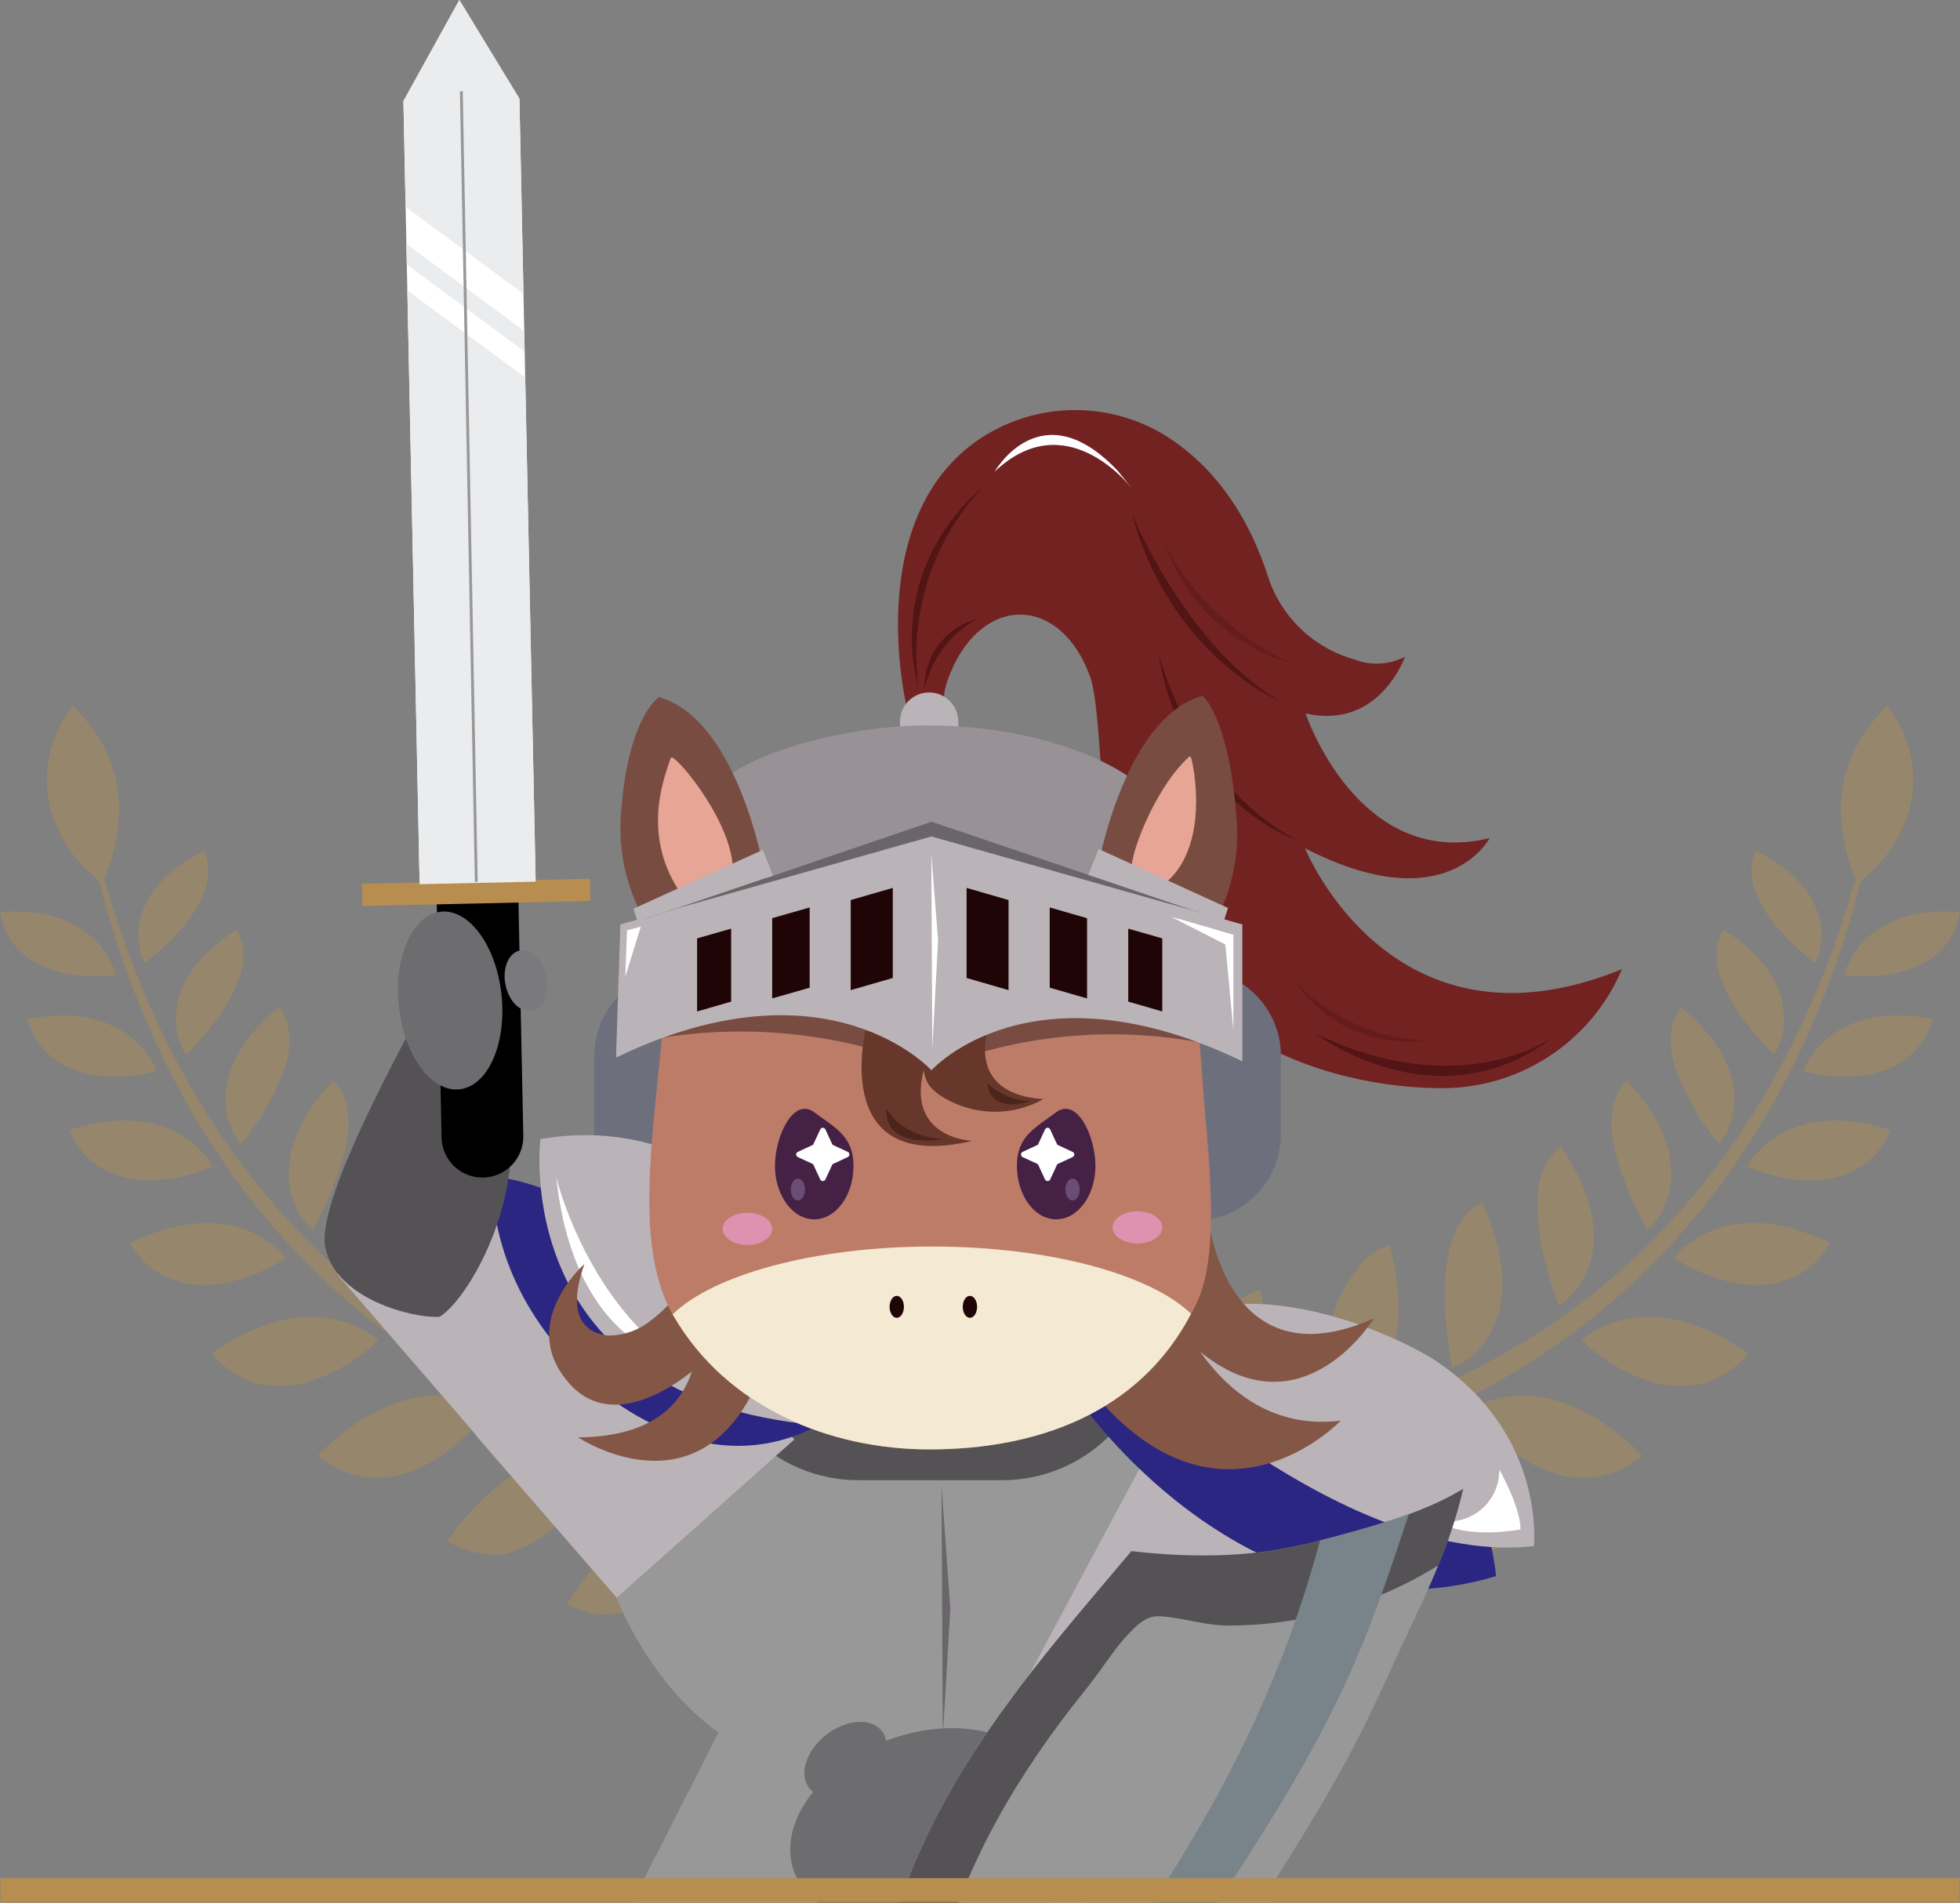 <svg width="478" height="464" viewBox="0 0 478 464" fill="none" xmlns="http://www.w3.org/2000/svg">
<rect x="0" y="0" width="478" height="464" fill="#808080" stroke="none"/>
<g clip-path="url(#clip0_241_4960)">
<mask id="path-1-inside-1_241_4960" fill="white">
<path d="M0 0H478V464H0V0Z"/>
</mask>
<path d="M15.472 237.288C18.002 237.833 20.583 238.102 23.171 238.089H23.972C24.883 238.071 25.789 238.021 26.667 237.939C27.308 237.882 27.665 237.829 27.685 237.827L28.252 237.744L28.097 237.163C28.097 237.163 28.02 236.876 27.847 236.427C27.618 235.787 27.349 235.163 27.041 234.557C26.588 233.67 26.076 232.815 25.507 231.997C25.165 231.498 24.795 231.029 24.411 230.575C24.221 230.35 24.012 230.113 23.775 229.853C23.538 229.594 23.316 229.354 23.076 229.127C20.72 226.84 17.891 225.098 14.788 224.024C10.693 222.572 5.914 222.013 0.579 222.367L0 222.409L0.115 223.003C0.838 226.937 2.95 230.479 6.067 232.985C7.458 234.095 8.988 235.018 10.618 235.73C12.183 236.402 13.809 236.923 15.472 237.288Z" fill="#B78E4F" fill-opacity="0.4"/>
<path d="M34.146 231.718C34.286 232.363 34.467 232.999 34.688 233.622C34.773 233.859 34.872 234.091 34.982 234.318L35.232 234.84L35.693 234.505C35.706 234.505 36.005 234.281 36.514 233.876C36.966 233.519 37.697 232.926 38.611 232.129C40.768 230.251 42.78 228.212 44.63 226.03C45.698 224.771 46.68 223.441 47.569 222.05C48.466 220.668 49.214 219.195 49.8 217.656C51.091 214.239 51.163 211.072 50.023 207.97L49.828 207.441L49.344 207.691C44.438 210.186 40.632 213.101 38.034 216.383C35.974 218.907 34.587 221.912 34.004 225.117C33.947 225.444 33.897 225.776 33.857 226.115C33.822 226.41 33.797 226.719 33.777 227.064C33.744 227.645 33.739 228.239 33.762 228.81C33.801 229.789 33.929 230.762 34.146 231.718Z" fill="#B78E4F" fill-opacity="0.4"/>
<path d="M22.093 261.986C22.947 262.148 23.84 262.275 24.736 262.363C25.804 262.465 26.907 262.517 28.035 262.517C28.579 262.517 29.126 262.517 29.68 262.483C31.035 262.418 32.425 262.28 33.807 262.076C35.113 261.89 36.407 261.629 37.683 261.295L38.229 261.14L38.017 260.588C37.631 259.678 37.154 258.808 36.592 257.993C36.02 257.112 35.379 256.278 34.676 255.498C34.471 255.271 34.257 255.043 34.044 254.829C33.832 254.614 33.61 254.385 33.361 254.148C32.857 253.668 32.33 253.214 31.781 252.787C30.531 251.82 29.185 250.984 27.763 250.292C26.07 249.474 24.292 248.845 22.46 248.418C21.406 248.175 20.34 247.99 19.266 247.864C18.078 247.717 16.884 247.634 15.687 247.614C12.858 247.595 10.032 247.846 7.25 248.363L6.684 248.465L6.861 249.042C7.198 250.148 7.633 251.222 8.161 252.251C8.65 253.211 9.231 254.122 9.895 254.971C10.516 255.779 11.208 256.531 11.962 257.217C12.692 257.869 13.472 258.462 14.295 258.991C15.892 260.008 17.621 260.799 19.433 261.345C20.307 261.608 21.195 261.822 22.093 261.986Z" fill="#B78E4F" fill-opacity="0.4"/>
<path d="M48.165 234.839C47.478 235.67 46.843 236.543 46.263 237.451C45.244 239.026 44.434 240.726 43.853 242.51C43.359 244.001 43.055 245.547 42.947 247.114C42.904 247.798 42.897 248.483 42.924 249.168C42.942 249.532 42.962 249.844 42.989 250.129C43.017 250.413 43.062 250.728 43.109 251.022C43.266 252.038 43.506 253.04 43.828 254.017C44.129 254.922 44.527 255.792 45.016 256.612L45.333 257.111L45.754 256.719C45.804 256.674 46.945 255.614 48.559 253.832C49.498 252.796 50.408 251.726 51.269 250.648C52.35 249.3 53.341 247.955 54.214 246.655C54.713 245.906 55.182 245.158 55.604 244.444C56.103 243.583 56.522 242.824 56.874 242.12C57.66 240.566 58.291 238.938 58.756 237.259C58.976 236.44 59.137 235.606 59.235 234.764C59.338 233.924 59.367 233.076 59.322 232.231C59.269 231.377 59.137 230.53 58.928 229.7C58.702 228.827 58.384 227.981 57.98 227.175L57.73 226.676L57.274 226.973C54.886 228.502 52.651 230.257 50.598 232.213C49.739 233.043 48.927 233.919 48.165 234.839Z" fill="#B78E4F" fill-opacity="0.4"/>
<path d="M36.574 287.82C36.996 287.82 37.42 287.82 37.847 287.792C39.607 287.718 41.359 287.509 43.087 287.168C44.532 286.889 45.961 286.536 47.37 286.11C48.368 285.806 49.346 285.474 50.262 285.112C50.943 284.85 51.322 284.683 51.337 284.675L51.854 284.446L51.577 283.932C51.051 283.028 50.433 282.182 49.733 281.406C49.461 281.097 49.146 280.76 48.677 280.288C48.263 279.866 47.826 279.457 47.377 279.07C46.311 278.166 45.168 277.356 43.963 276.647C40.77 274.823 37.222 273.708 33.559 273.378C31.142 273.148 28.707 273.177 26.295 273.463C23.303 273.813 20.351 274.447 17.478 275.357L16.922 275.529L17.171 276.086C17.421 276.67 17.713 277.244 18.012 277.79C18.301 278.332 18.619 278.856 18.966 279.362C19.618 280.31 20.35 281.2 21.154 282.023C21.369 282.242 21.561 282.432 21.751 282.606C21.94 282.781 22.16 282.971 22.372 283.146C22.784 283.487 23.213 283.817 23.652 284.124C24.509 284.723 25.413 285.251 26.355 285.703C28.18 286.549 30.11 287.144 32.095 287.473C33.576 287.707 35.074 287.823 36.574 287.82Z" fill="#B78E4F" fill-opacity="0.4"/>
<path d="M55.03 269.001C55.099 270.378 55.326 271.743 55.707 273.068C55.864 273.625 56.046 274.181 56.251 274.72C56.455 275.259 56.672 275.706 56.862 276.093C57.294 276.994 57.824 277.845 58.442 278.631L58.816 279.072L59.185 278.626C59.198 278.611 59.467 278.286 59.919 277.692C60.328 277.158 60.977 276.285 61.756 275.162C62.607 273.929 63.428 272.666 64.194 271.404C65.115 269.884 65.978 268.332 66.762 266.79C67.606 265.132 68.347 263.423 68.98 261.674C69.624 259.951 70.091 258.166 70.373 256.348C70.509 255.465 70.583 254.574 70.592 253.681C70.592 253.234 70.577 252.792 70.54 252.363C70.522 252.143 70.498 251.924 70.47 251.717C70.44 251.467 70.413 251.257 70.38 251.065C70.238 250.184 70 249.32 69.671 248.49C69.534 248.151 69.345 247.704 69.118 247.242C68.902 246.819 68.664 246.409 68.404 246.012L68.102 245.553L67.685 245.902C65.346 247.834 63.194 249.981 61.257 252.316C59.71 254.191 58.386 256.238 57.309 258.417C55.597 261.951 54.833 265.512 55.03 269.001Z" fill="#B78E4F" fill-opacity="0.4"/>
<path d="M65.325 309.287C66.296 308.811 67.267 308.289 68.21 307.73C68.886 307.331 69.256 307.084 69.273 307.074L69.752 306.754L69.39 306.293C69.39 306.293 69.176 306.023 68.789 305.621C68.249 305.04 67.673 304.494 67.064 303.984C66.655 303.64 66.221 303.305 65.777 302.986C65.527 302.811 65.278 302.639 65.028 302.487C64.741 302.29 64.477 302.118 64.222 301.958C62.97 301.179 61.645 300.523 60.267 299.999C58.621 299.346 56.908 298.877 55.158 298.601C53.066 298.25 50.941 298.135 48.822 298.26C48.196 298.297 47.614 298.342 47.043 298.399C46.432 298.462 45.795 298.544 45.179 298.649C43.835 298.863 42.502 299.144 41.186 299.492C39.786 299.864 38.321 300.328 36.836 300.875C35.297 301.441 33.717 302.123 32.145 302.871L31.613 303.121L31.943 303.612C32.297 304.198 32.681 304.765 33.093 305.312C33.492 305.833 33.914 306.34 34.341 306.809C34.768 307.278 35.209 307.725 35.663 308.144C36.108 308.561 36.576 308.952 37.066 309.315C37.999 310.01 38.99 310.625 40.028 311.151C40.617 311.448 41.106 311.67 41.565 311.848C42.079 312.047 42.608 312.229 43.135 312.389C45.259 313.027 47.466 313.343 49.683 313.327C51.665 313.317 53.642 313.11 55.583 312.709C58.961 311.981 62.234 310.832 65.325 309.287Z" fill="#B78E4F" fill-opacity="0.4"/>
<path d="M70.781 290.037C71.068 291.453 71.508 292.834 72.093 294.155C72.228 294.459 72.36 294.749 72.498 295.018C72.635 295.288 72.777 295.535 72.922 295.784C73.186 296.239 73.471 296.683 73.765 297.105C74.197 297.73 74.672 298.325 75.188 298.884C75.565 299.271 75.804 299.468 75.814 299.478L76.248 299.835L76.543 299.336C76.543 299.318 76.792 298.931 77.162 298.235C77.486 297.644 78.015 296.648 78.691 295.27C80.231 292.156 81.565 288.944 82.684 285.655C84.144 281.353 84.918 277.49 84.988 274.176C84.988 273.699 84.988 273.227 84.958 272.776C84.928 272.324 84.903 271.852 84.848 271.396C84.743 270.486 84.551 269.587 84.276 268.713C84.152 268.334 83.999 267.887 83.817 267.443C83.641 267.016 83.44 266.599 83.216 266.195C82.99 265.783 82.74 265.385 82.467 265.002C82.218 264.648 81.916 264.254 81.579 263.864L81.219 263.455L80.855 263.854C79.657 265.174 78.549 266.505 77.561 267.807C76.632 269.017 75.766 270.273 74.966 271.57C74.252 272.734 73.602 273.935 73.019 275.169C72.75 275.745 72.495 276.329 72.27 276.903C72.046 277.477 71.831 278.051 71.659 278.59C70.994 280.6 70.583 282.685 70.436 284.797C70.342 286.551 70.457 288.31 70.781 290.037Z" fill="#B78E4F" fill-opacity="0.4"/>
<path d="M88.115 330.369C89.081 329.653 90.007 328.915 90.86 328.173C91.496 327.627 91.841 327.298 91.858 327.283L92.278 326.883L91.848 326.494C91.836 326.494 91.579 326.244 91.1 325.905C90.948 325.79 90.77 325.655 90.583 325.541C90.471 325.463 90.349 325.383 90.219 325.291C89.837 325.042 89.433 324.777 89.021 324.542C86.591 323.172 83.96 322.195 81.225 321.648C81.015 321.608 80.801 321.57 80.586 321.535L79.942 321.428C79.496 321.358 79.039 321.301 78.582 321.256C77.606 321.16 76.626 321.12 75.645 321.136C75.191 321.136 74.692 321.161 74.073 321.201C73.536 321.231 72.985 321.276 72.438 321.338C71.264 321.474 70.097 321.674 68.945 321.937C68.331 322.077 67.697 322.237 67.088 322.414C66.796 322.496 66.481 322.588 66.132 322.696C65.783 322.803 65.486 322.898 65.166 323.005C63.788 323.468 62.434 323.999 61.109 324.597C59.674 325.244 58.209 325.992 56.757 326.818C55.237 327.684 53.68 328.668 52.125 329.741L51.658 330.065L52.038 330.519C52.26 330.786 52.507 331.058 52.786 331.353C53.066 331.647 53.285 331.869 53.555 332.114C54.054 332.598 54.593 333.062 55.13 333.491C55.666 333.921 56.222 334.33 56.759 334.684C57.296 335.039 57.872 335.358 58.441 335.652C60.594 336.797 62.943 337.527 65.366 337.804C66.316 337.922 67.273 337.981 68.231 337.981C68.428 337.981 68.628 337.981 68.825 337.981C69.96 337.933 71.091 337.814 72.211 337.624C73.306 337.435 74.389 337.185 75.455 336.875C75.982 336.726 76.504 336.561 77.008 336.376C77.512 336.192 78.006 336.009 78.505 335.807C81.925 334.408 85.154 332.581 88.115 330.369Z" fill="#B78E4F" fill-opacity="0.4"/>
<path d="M89.409 303.761C89.504 304.721 89.657 305.675 89.868 306.616C89.968 307.055 90.083 307.497 90.208 307.929C90.263 308.121 90.33 308.345 90.403 308.562C90.475 308.78 90.545 308.962 90.617 309.156C91.154 310.579 91.84 311.941 92.663 313.219C93.328 314.2 94.08 315.119 94.909 315.964C95.229 316.291 95.558 316.603 95.883 316.89C96.109 317.094 96.348 317.285 96.596 317.461L96.699 317.539C96.939 317.718 97.189 317.884 97.447 318.038L97.931 318.312L98.144 317.776C98.144 317.756 98.326 317.309 98.608 316.506C98.857 315.785 99.254 314.612 99.703 313.119C100.785 309.571 101.645 305.959 102.279 302.304C102.366 301.785 102.446 301.266 102.516 300.762C102.598 300.203 102.668 299.688 102.728 299.189C102.86 298.096 102.955 297.036 103.01 296.038C103.07 294.954 103.085 293.911 103.052 292.946C103.036 291.933 102.963 290.923 102.833 289.919C102.707 288.957 102.512 288.007 102.249 287.074C102.003 286.151 101.669 285.254 101.25 284.396C101.047 283.976 100.819 283.569 100.569 283.176C100.076 282.349 99.485 281.585 98.81 280.9C98.635 280.725 98.456 280.555 98.268 280.388L97.914 280.081L97.3 279.555L96.993 280.021C95.95 281.608 94.997 283.193 94.166 284.735C93.365 286.233 92.653 287.703 92.047 289.145C91.48 290.496 90.987 291.876 90.57 293.28C90.472 293.609 90.377 293.941 90.29 294.266C90.203 294.59 90.133 294.887 90.056 295.226C89.913 295.848 89.791 296.474 89.689 297.088C89.496 298.244 89.375 299.411 89.324 300.582C89.302 301.128 89.297 301.682 89.309 302.224C89.322 302.706 89.354 303.197 89.409 303.761Z" fill="#B78E4F" fill-opacity="0.4"/>
<path d="M118.186 345.189C118.753 344.491 119.057 344.079 119.069 344.062L119.414 343.59L118.927 343.288C118.915 343.288 118.608 343.088 118.036 342.811L117.852 342.726C117.31 342.477 116.569 342.127 115.643 341.798C114.426 341.361 113.173 341.027 111.9 340.8C110.29 340.469 108.65 340.302 107.006 340.301C106.684 340.301 106.355 340.301 106.033 340.318H105.621C105.14 340.333 104.653 340.363 104.171 340.406C103.133 340.497 102.101 340.647 101.079 340.855C98.725 341.339 96.426 342.06 94.217 343.006C92.927 343.564 91.667 344.187 90.441 344.873C89.118 345.599 87.783 346.422 86.471 347.323C83.423 349.439 80.57 351.823 77.946 354.445L77.512 354.875L77.988 355.249C80.484 357.245 83.059 358.625 85.615 359.384C86.87 359.775 88.159 360.051 89.465 360.207C90.25 360.288 91.039 360.328 91.829 360.327C92.303 360.327 92.774 360.327 93.246 360.285C93.855 360.247 94.474 360.188 95.088 360.103C95.662 360.02 96.278 359.925 96.894 359.778C98.073 359.507 99.232 359.16 100.366 358.74C101.473 358.332 102.556 357.861 103.61 357.33C104.214 357.026 104.703 356.766 105.145 356.512C105.644 356.227 106.13 355.928 106.619 355.618C109.946 353.468 112.993 350.913 115.691 348.012C116.581 347.094 117.42 346.135 118.186 345.189Z" fill="#B78E4F" fill-opacity="0.4"/>
<path d="M113.45 322.843C113.63 323.285 113.824 323.724 114.027 324.146C114.229 324.568 114.453 324.97 114.673 325.349C115.479 326.729 116.431 328.018 117.513 329.195C118.375 330.084 119.316 330.894 120.323 331.615C120.996 332.11 121.712 332.543 122.461 332.91C122.745 333.049 123.036 333.173 123.332 333.282L123.851 333.462L123.971 332.898C123.971 332.878 124.084 332.374 124.238 331.48C124.378 330.674 124.588 329.369 124.8 327.722C125.318 323.802 125.59 319.853 125.616 315.898C125.616 315.335 125.616 314.776 125.593 314.236V314.149C125.578 313.625 125.566 313.086 125.541 312.554C125.491 311.387 125.404 310.259 125.291 309.203C125.164 308.058 124.997 306.957 124.792 305.959L124.72 305.607C124.638 305.205 124.553 304.788 124.455 304.389C124.328 303.86 124.191 303.344 124.041 302.854C123.747 301.874 123.378 300.918 122.938 299.995C122.522 299.083 122.021 298.212 121.441 297.394C120.277 295.748 118.752 294.39 116.984 293.421L116.525 293.172L116.31 293.671C114.797 297.055 113.59 300.568 112.704 304.167C112.344 305.68 112.066 307.211 111.87 308.754C111.706 310.128 111.623 311.51 111.621 312.894C111.593 315.271 111.885 317.641 112.487 319.941C112.746 320.928 113.067 321.898 113.45 322.843Z" fill="#B78E4F" fill-opacity="0.4"/>
<path d="M145.864 361.799C146.982 360.429 147.808 359.336 148.304 358.663C148.866 357.899 149.168 357.452 149.18 357.432L149.5 356.961L149.023 356.669C148.729 356.499 148.427 356.344 148.117 356.205C147.309 355.847 146.475 355.55 145.622 355.319C145.048 355.156 144.451 355.019 143.857 354.907C143.168 354.773 142.471 354.682 141.771 354.632C140.118 354.512 138.456 354.578 136.817 354.829C134.831 355.164 132.895 355.751 131.058 356.576C130.808 356.689 130.559 356.808 130.309 356.926L130.144 357.008L129.94 357.105L129.53 357.288C128.971 357.537 128.407 357.817 127.853 358.104C126.657 358.727 125.495 359.414 124.372 360.162C123.773 360.562 123.169 360.986 122.578 361.428C122.034 361.834 121.457 362.284 120.761 362.845C119.513 363.861 118.266 364.986 117.043 366.192C114.229 369.009 111.666 372.066 109.382 375.328L109.027 375.827L109.554 376.109C110.948 376.862 112.406 377.49 113.911 377.988C114.619 378.226 115.34 378.425 116.07 378.587C116.773 378.731 117.49 378.836 118.196 378.926C119.077 379.026 119.964 379.076 120.851 379.076C121.35 379.076 121.849 379.058 122.333 379.028L122.833 378.991H122.892L123.299 378.904C123.566 378.841 123.838 378.771 124.105 378.699C124.629 378.552 125.166 378.38 125.7 378.182C126.768 377.788 127.81 377.323 128.817 376.79C129.844 376.259 130.843 375.675 131.811 375.043C133.762 373.747 135.616 372.312 137.359 370.748C140.425 367.994 143.269 365.002 145.864 361.799Z" fill="#B78E4F" fill-opacity="0.4"/>
<path d="M137.096 323.073C137.171 323.79 137.268 324.506 137.383 325.197C137.598 326.502 137.893 327.792 138.266 329.06C138.441 329.652 138.636 330.238 138.845 330.807L139.002 331.224C139.045 331.336 139.095 331.441 139.142 331.543C139.16 331.583 139.18 331.623 139.2 331.666C139.324 331.938 139.449 332.212 139.591 332.479C140.548 334.41 141.71 336.231 143.058 337.912C144.154 339.302 145.386 340.579 146.736 341.725C147.362 342.251 147.929 342.698 148.465 343.09C149.002 343.482 149.513 343.821 150.048 344.148C150.826 344.629 151.637 345.056 152.473 345.428C153.067 345.7 153.424 345.82 153.439 345.825L153.973 346.002L154.075 345.421C154.075 345.398 154.178 344.854 154.305 343.889C154.477 342.558 154.612 341.188 154.702 339.816C155.009 335.513 154.864 331.189 154.267 326.917C153.906 324.412 153.328 321.944 152.538 319.54C152.132 318.31 151.654 317.105 151.106 315.931C150.554 314.759 149.925 313.624 149.224 312.535C148.867 311.983 148.488 311.444 148.101 310.933C147.901 310.671 147.697 310.411 147.49 310.162L147.255 309.88L146.986 309.503C146.391 308.625 145.711 307.808 144.954 307.065C144.582 306.7 144.188 306.358 143.774 306.042C143.366 305.715 142.942 305.409 142.504 305.126C141.582 304.547 140.59 304.089 139.551 303.763L139.052 303.604L138.923 304.133C137.94 307.965 137.298 311.876 137.003 315.822C136.892 317.479 136.867 319.14 136.931 320.8C136.959 321.536 137.003 322.28 137.096 323.073Z" fill="#B78E4F" fill-opacity="0.4"/>
<path d="M166.838 385.301C167.305 384.947 167.776 384.582 168.241 384.211C169.114 383.517 170 382.781 170.876 382.025C172.373 380.737 173.848 379.367 175.285 377.952C176.621 376.639 177.611 375.591 178.208 374.957C178.886 374.209 179.256 373.787 179.271 373.769L179.638 373.338L179.196 372.996C178.91 372.778 178.613 372.575 178.305 372.389C177.501 371.911 176.662 371.494 175.795 371.142C175.208 370.892 174.602 370.68 173.988 370.488C173.279 370.276 172.559 370.101 171.832 369.964C171.019 369.807 170.199 369.695 169.374 369.629C168.456 369.56 167.535 369.552 166.616 369.604C165.611 369.657 164.611 369.775 163.621 369.956C162.53 370.166 161.453 370.45 160.4 370.805C159.24 371.194 158.108 371.662 157.011 372.205C155.789 372.816 154.608 373.505 153.475 374.268C152.211 375.123 150.999 376.053 149.846 377.053C148.545 378.187 147.308 379.392 146.14 380.662C143.35 383.736 140.844 387.057 138.654 390.584L138.359 391.051L138.821 391.33C139.891 391.984 141.035 392.51 142.227 392.897C142.499 392.985 142.781 393.065 143.081 393.147C143.38 393.229 143.65 393.294 143.937 393.357C144.504 393.478 145.078 393.566 145.656 393.621C146.209 393.671 146.758 393.696 147.306 393.696C149.061 393.688 150.808 393.446 152.499 392.975C153.095 392.813 153.647 392.645 154.183 392.463C154.72 392.281 155.294 392.069 155.855 391.842C156.923 391.405 158.031 390.884 159.152 390.29C161.32 389.135 163.405 387.83 165.391 386.384C165.842 386.047 166.319 385.695 166.838 385.301Z" fill="#B78E4F" fill-opacity="0.4"/>
<path d="M169.707 338.123C169.949 339.572 170.268 341.009 170.66 342.425C171.009 343.715 171.425 344.985 171.908 346.231C172.35 347.355 172.85 348.457 173.405 349.53C173.903 350.511 174.451 351.466 175.045 352.392C175.544 353.141 176.068 353.889 176.776 354.813C177.328 355.522 177.914 356.208 178.523 356.852C179.022 357.393 179.566 357.92 180.21 358.504C180.709 358.968 181.238 359.415 181.765 359.826C182.534 360.433 183.342 360.989 184.183 361.491C184.78 361.855 185.141 362.025 185.156 362.032L185.656 362.282L185.823 361.72C185.823 361.695 185.997 361.136 186.242 360.133C186.581 358.746 186.881 357.316 187.133 355.891C187.497 353.815 187.767 351.726 187.936 349.68C188.036 348.457 188.101 347.234 188.129 346.044C188.144 345.405 188.149 344.761 188.144 344.132C188.139 343.503 188.116 342.844 188.084 342.181C187.964 339.467 187.601 336.769 186.998 334.12C186.681 332.767 186.286 331.434 185.815 330.127C185.566 329.463 185.316 328.805 185.039 328.173C184.742 327.492 184.435 326.851 184.123 326.269C182.8 323.726 181.054 321.425 178.96 319.466C178.421 318.967 177.852 318.483 177.268 318.031C176.971 317.802 176.664 317.575 176.355 317.358C176.045 317.141 175.741 316.948 175.396 316.736C174.045 315.905 172.62 315.199 171.139 314.628L170.598 314.418L170.48 315.014C169.636 319.235 169.148 323.519 169.023 327.821C168.978 329.676 169.023 331.455 169.143 333.267C169.253 334.921 169.445 336.561 169.707 338.123Z" fill="#B78E4F" fill-opacity="0.4"/>
<path d="M209.005 394.949L208.626 394.54C208.626 394.54 208.551 394.46 208.408 394.323C208.209 394.131 208.004 393.946 207.782 393.766C207.017 393.14 206.209 392.568 205.364 392.055C204.107 391.31 202.782 390.687 201.406 390.195C200.582 389.912 199.743 389.675 198.893 389.484C198.436 389.382 197.97 389.292 197.511 389.217C196.987 389.132 196.445 389.077 196.028 389.042C194.972 388.953 193.911 388.932 192.851 388.98C191.687 389.044 190.528 389.19 189.383 389.414C186.714 389.954 184.133 390.865 181.716 392.119C181.375 392.292 181.035 392.474 180.701 392.656C180.366 392.838 180.012 393.045 179.67 393.25C178.974 393.664 178.268 394.113 177.576 394.587C176.082 395.61 174.647 396.716 173.279 397.902C169.985 400.794 166.965 403.984 164.258 407.432L163.916 407.861L164.343 408.193C166.288 409.742 168.562 410.824 170.991 411.357C172.139 411.609 173.309 411.742 174.484 411.754C174.627 411.754 174.769 411.754 174.911 411.754C175.962 411.748 177.01 411.664 178.048 411.505C182.196 410.913 186.835 409.234 192.238 406.366C193.308 405.797 194.416 405.173 195.524 404.515C196.041 404.21 196.567 403.891 197.091 403.566C197.615 403.242 198.09 402.937 198.589 402.623C200.335 401.503 202.082 400.302 203.787 399.057C205.317 397.939 206.532 396.978 207.303 396.369C208.124 395.708 208.576 395.316 208.596 395.299L209.005 394.949Z" fill="#B78E4F" fill-opacity="0.4"/>
<path d="M203.436 355.003C203.436 355.428 203.463 355.854 203.486 356.251C203.635 359.258 204.079 362.243 204.811 365.163C205.129 366.425 205.511 367.671 205.954 368.896C206.356 370.021 206.812 371.124 207.309 372.17C207.539 372.657 207.778 373.121 208.01 373.57L208.045 373.635C208.295 374.099 208.544 374.561 208.794 375.007C209.273 375.831 209.792 376.622 210.351 377.421C211.255 378.719 212.256 379.947 213.346 381.094C214.066 381.868 214.835 382.595 215.649 383.27C215.919 383.487 216.148 383.672 216.328 383.807C216.508 383.941 216.577 383.996 216.577 383.996L217.047 384.316L217.296 383.787C217.296 383.762 217.568 383.203 217.98 382.189C218.529 380.839 219.058 379.387 219.555 377.872C220.251 375.744 220.842 373.582 221.316 371.449C221.456 370.822 221.586 370.201 221.703 369.582C221.82 368.963 221.938 368.284 222.038 367.643C222.25 366.268 222.414 364.898 222.537 363.55C223.073 357.047 222.337 351.143 220.351 345.995C219.791 344.548 219.124 343.146 218.354 341.8C217.55 340.429 216.632 339.13 215.609 337.914C213.395 335.314 210.706 333.16 207.686 331.566L207.169 331.291L206.99 331.87C205.62 336.234 204.619 340.705 203.995 345.236C203.733 347.207 203.561 349.161 203.483 351.038C203.446 351.941 203.429 352.845 203.436 353.721C203.414 354.15 203.421 354.582 203.436 355.003Z" fill="#B78E4F" fill-opacity="0.4"/>
<path d="M268.425 459.286L268.343 459.004C268.181 458.452 268.031 457.956 267.879 457.489C267.562 456.491 267.225 455.507 266.88 454.562C266.217 452.722 265.481 450.876 264.635 448.914C263.863 447.123 263.015 445.288 262.117 443.459C261.118 441.463 260.227 439.716 259.372 438.169C255.58 431.287 251.281 424.697 246.51 418.454C245.921 417.679 245.321 416.904 244.71 416.128C244.89 415.909 245.067 415.689 245.249 415.469L245.891 414.703C246.263 414.257 246.639 413.795 247.031 413.351L248.84 411.257L250.692 409.191C251.086 408.754 251.493 408.315 251.89 407.891L252.566 407.159C255.017 404.544 257.635 401.896 260.345 399.296C262.9 396.865 265.658 394.37 268.535 391.884L269.513 391.058C270.576 390.16 271.674 389.229 272.782 388.341C273.92 387.397 275.103 386.469 276.249 385.571C276.531 385.346 276.815 385.124 277.095 384.904C280.631 382.187 283.371 380.163 285.981 378.351C287.114 377.54 288.289 376.742 289.425 375.973L290.523 375.224L291.087 374.843L292.819 373.71L293.642 373.171C294.129 372.851 294.641 372.522 295.127 372.207L298.621 370.006L302.165 367.86C302.664 367.556 303.183 367.256 303.682 366.964L304.535 366.465C317.238 359.107 330.443 352.654 344.054 347.155C351.015 344.332 357.799 341.092 364.37 337.452C370.97 333.777 377.325 329.678 383.396 325.182C389.496 320.656 395.294 315.738 400.755 310.458C406.218 305.125 411.338 299.451 416.085 293.471C416.299 293.222 416.506 292.942 416.703 292.683C416.793 292.563 416.886 292.446 416.978 292.326L418.725 290.053L418.877 289.855C418.974 289.731 419.072 289.606 419.164 289.474L421.707 285.98L422.932 284.213C424.841 281.493 426.838 278.424 429.218 274.55L431.065 271.454L433.204 267.688L434.913 264.524C435.103 264.177 435.285 263.822 435.462 263.478L436.905 260.67C437.052 260.388 437.192 260.101 437.326 259.824C437.399 259.672 437.474 259.52 437.551 259.365L438.821 256.767L440.041 254.147C445.867 241.428 450.507 228.199 453.904 214.628C454.049 214.523 454.226 214.391 454.431 214.232C454.785 213.957 455.149 213.66 455.514 213.351C455.92 213.004 456.375 212.587 456.864 212.103C459.435 209.622 461.585 206.741 463.232 203.571C464.28 201.552 465.097 199.421 465.668 197.22C467.026 191.954 466.838 186.409 465.126 181.248C464.628 179.736 464.01 178.266 463.28 176.851C462.494 175.313 461.575 173.847 460.535 172.469L460.173 172L459.781 172.432C458.433 173.914 457.403 175.119 456.537 176.225C455.605 177.406 454.737 178.634 453.934 179.906C452.522 182.148 451.381 184.551 450.535 187.063C449.798 189.288 449.314 191.589 449.093 193.923C448.892 196.047 448.883 198.186 449.065 200.312C449.373 203.782 450.07 207.206 451.142 210.521C451.351 211.177 451.563 211.768 451.743 212.268C451.908 212.724 452.075 213.168 452.242 213.59C452.339 213.84 452.427 214.044 452.492 214.212C448.818 227.56 443.921 240.542 437.863 252.992L436.598 255.547L435.3 258.095L435.065 258.549C434.928 258.814 434.786 259.088 434.641 259.353L433.144 262.098C432.967 262.425 432.782 262.764 432.59 263.096L430.828 266.181L428.637 269.824L426.748 272.819C424.287 276.619 422.316 279.497 420.357 282.149L419.109 283.854L416.529 287.215C416.439 287.333 416.347 287.447 416.254 287.562L416.097 287.757L414.328 289.95C414.233 290.065 414.141 290.182 414.048 290.297C413.851 290.547 413.649 290.796 413.437 291.046C408.659 296.772 403.524 302.189 398.062 307.267C392.623 312.278 386.862 316.929 380.816 321.189C374.813 325.411 368.543 329.238 362.044 332.646C355.575 336.02 348.909 339 342.08 341.57C328.082 346.819 314.471 353.05 301.351 360.216C301.061 360.379 300.772 360.536 300.48 360.696C299.956 360.982 299.414 361.277 298.885 361.581L295.22 363.683L291.584 365.846C291.057 366.161 290.528 366.49 290.016 366.807C289.737 366.982 289.457 367.156 289.175 367.329L287.366 368.447L286.772 368.831L285.669 369.54C284.469 370.311 283.229 371.107 282.031 371.92C279.286 373.732 276.413 375.741 272.715 378.439L271.864 379.075C270.646 379.983 269.388 380.922 268.176 381.875C266.998 382.776 265.822 383.719 264.682 384.635L263.684 385.429C260.639 387.924 257.717 390.447 254.999 392.915C252.115 395.548 249.322 398.238 246.697 400.901L245.998 401.619C245.566 402.061 245.122 402.518 244.685 402.977L242.719 405.081L240.772 407.222C240.351 407.691 239.927 408.173 239.525 408.639L239.006 409.231L238.487 408.639C238.077 408.173 237.656 407.691 237.239 407.219L235.287 405.073L233.308 402.969C232.877 402.515 232.432 402.059 232.003 401.619L231.297 400.893C228.677 398.228 225.884 395.54 222.997 392.908C220.282 390.447 217.36 387.932 214.308 385.421L213.324 384.63C212.189 383.717 211.014 382.771 209.831 381.885C208.613 380.929 207.358 379.991 206.142 379.085L205.279 378.441C201.585 375.746 198.713 373.737 195.976 371.93C194.773 371.112 193.532 370.318 192.335 369.547L191.227 368.836L190.625 368.449L188.823 367.334C188.541 367.161 188.262 366.987 187.982 366.812C187.483 366.495 186.942 366.166 186.415 365.851L182.772 363.68L179.106 361.581C178.574 361.277 178.03 360.98 177.504 360.693L176.638 360.216C163.517 353.05 149.907 346.819 135.909 341.57C129.08 339 122.413 336.019 115.945 332.643C109.446 329.237 103.177 325.411 97.176 321.189C91.13 316.933 85.369 312.285 79.929 307.277C74.466 302.192 69.329 296.768 64.549 291.036C64.345 290.801 64.143 290.549 63.948 290.307C63.856 290.19 63.761 290.073 63.669 289.96L61.889 287.767L61.732 287.57C61.64 287.455 61.545 287.34 61.455 287.225L58.895 283.871L57.647 282.154C55.688 279.504 53.717 276.627 51.258 272.831L49.372 269.836L47.166 266.181L45.419 263.086C45.229 262.762 45.045 262.42 44.865 262.088L43.368 259.343C43.223 259.081 43.081 258.809 42.946 258.542C42.866 258.39 42.789 258.237 42.696 258.09L41.386 255.562L40.118 252.999C34.059 240.55 29.162 227.567 25.49 214.217C25.562 214.049 25.649 213.84 25.739 213.595C25.907 213.176 26.076 212.732 26.238 212.273C26.401 211.813 26.63 211.182 26.84 210.526C27.912 207.212 28.608 203.788 28.916 200.319C29.1 198.193 29.091 196.055 28.889 193.931C28.667 191.597 28.184 189.296 27.449 187.07C26.608 184.557 25.473 182.152 24.065 179.906C23.262 178.635 22.393 177.407 21.462 176.227C20.604 175.119 19.573 173.914 18.218 172.432L17.834 172L17.469 172.464C16.428 173.843 15.51 175.31 14.724 176.849C13.994 178.259 13.376 179.725 12.877 181.233C11.163 186.394 10.975 191.94 12.336 197.205C12.905 199.406 13.723 201.536 14.772 203.553C16.416 206.729 18.566 209.617 21.138 212.103C21.637 212.577 22.083 212.994 22.49 213.351C22.855 213.665 23.219 213.96 23.571 214.232C23.775 214.391 23.953 214.523 24.097 214.628C27.495 228.2 32.137 241.43 37.962 254.15L39.185 256.775L40.453 259.37C40.528 259.52 40.603 259.672 40.675 259.824C40.812 260.101 40.952 260.388 41.097 260.668L42.539 263.475C42.716 263.82 42.898 264.177 43.088 264.519L44.805 267.695L46.941 271.461L48.788 274.555C51.164 278.424 53.16 281.493 55.069 284.211L56.302 285.99L58.837 289.466C58.932 289.593 59.027 289.716 59.124 289.843L59.279 290.045L61.026 292.319L61.298 292.67C61.495 292.932 61.702 293.202 61.912 293.454C66.662 299.436 71.784 305.113 77.249 310.451C88.147 320.998 100.377 330.076 113.629 337.452C120.2 341.095 126.985 344.338 133.947 347.165C147.558 352.664 160.763 359.116 173.466 366.473C173.748 366.64 174.03 366.802 174.315 366.972C174.814 367.264 175.335 367.566 175.839 367.87L179.373 370.011L182.867 372.217C183.366 372.532 183.865 372.861 184.351 373.181L185.175 373.72L186.902 374.848L187.471 375.234L188.571 375.983C189.707 376.754 190.882 377.55 192.02 378.366C194.628 380.18 197.366 382.199 200.894 384.909L201.748 385.581C202.891 386.479 204.074 387.407 205.219 388.356C206.319 389.239 207.42 390.17 208.483 391.068C208.807 391.343 209.132 391.62 209.454 391.889C212.334 394.385 215.091 396.88 217.649 399.304C220.359 401.906 222.977 404.544 225.425 407.167C225.65 407.416 225.877 407.666 226.104 407.898C226.501 408.325 226.91 408.764 227.302 409.201L229.148 411.262L230.963 413.358C231.344 413.802 231.729 414.264 232.101 414.708L232.742 415.477L233.286 416.138C232.674 416.912 232.073 417.687 231.484 418.464C226.713 424.707 222.415 431.296 218.625 438.179C217.764 439.736 216.865 441.468 215.88 443.472C214.979 445.298 214.133 447.132 213.362 448.924C212.513 450.886 211.78 452.732 211.116 454.569C210.769 455.52 210.432 456.506 210.118 457.499C209.965 457.968 209.816 458.465 209.653 459.019L209.441 459.767C209.441 459.797 208.585 462.892 208.528 463.126L208.371 463.78H218.707L218.8 463.376C218.847 463.156 218.904 462.919 218.979 462.627L219.146 461.981C219.269 461.519 219.396 461.107 219.498 460.733C219.748 459.867 220.025 459.006 220.307 458.178C220.853 456.548 221.49 454.829 222.203 453.064C222.87 451.41 223.606 449.713 224.392 448.018C225.28 446.107 226.051 444.525 226.82 443.06C230.228 436.507 234.12 430.218 238.464 424.244C238.639 423.994 238.819 423.745 238.998 423.512L239.532 424.244C243.875 430.218 247.767 436.508 251.176 443.06C251.942 444.53 252.714 446.104 253.602 448.018C254.388 449.713 255.124 451.41 255.79 453.064C256.504 454.829 257.143 456.558 257.69 458.178C257.969 459.006 258.241 459.865 258.496 460.736C258.61 461.12 258.725 461.532 258.85 461.983C258.952 462.373 259.06 462.792 259.149 463.214L259.237 463.613L269.673 463.81L269.511 463.141C269.411 462.702 268.879 460.85 268.425 459.286Z" fill="#B78E4F" fill-opacity="0.4"/>
<path d="M430.418 222.048C431.308 223.439 432.29 224.769 433.358 226.029C435.208 228.21 437.22 230.249 439.377 232.128C440.29 232.926 441.022 233.52 441.473 233.874C441.972 234.279 442.282 234.496 442.294 234.503L442.756 234.838L443.005 234.316C443.005 234.316 443.133 234.067 443.302 233.612C443.844 232.066 444.151 230.448 444.213 228.811C444.238 228.227 444.231 227.636 444.198 227.049C444.178 226.705 444.153 226.395 444.118 226.098C444.084 225.801 444.031 225.44 443.974 225.115C443.39 221.91 442.002 218.904 439.941 216.381C437.343 213.099 433.538 210.175 428.631 207.689L428.147 207.439L427.953 207.969C426.815 211.07 426.887 214.237 428.172 217.651C428.764 219.192 429.517 220.665 430.418 222.048Z" fill="#B78E4F" fill-opacity="0.4"/>
<path d="M477.425 222.361C472.09 222.007 467.311 222.566 463.216 224.018C460.114 225.094 457.286 226.836 454.93 229.121C454.681 229.371 454.456 229.603 454.237 229.845C454.017 230.087 453.785 230.344 453.595 230.566C453.211 231.023 452.847 231.502 452.5 231.991C451.932 232.809 451.419 233.665 450.965 234.552C450.66 235.155 450.392 235.777 450.164 236.413C449.992 236.87 449.914 237.144 449.914 237.162L449.76 237.743L450.326 237.826C450.341 237.826 450.706 237.881 451.347 237.938C452.223 238.02 453.129 238.07 454.04 238.088H454.843C457.431 238.101 460.012 237.832 462.542 237.287C464.2 236.92 465.821 236.397 467.381 235.725C469.013 235.012 470.545 234.089 471.937 232.979C475.052 230.472 477.162 226.93 477.884 222.997L477.999 222.403L477.425 222.361Z" fill="#B78E4F" fill-opacity="0.4"/>
<path d="M419.246 237.26C419.711 238.938 420.341 240.565 421.128 242.119C421.477 242.822 421.892 243.581 422.396 244.442C422.82 245.163 423.286 245.907 423.786 246.653C424.662 247.958 425.65 249.303 426.73 250.646C427.591 251.726 428.505 252.797 429.443 253.833C431.055 255.614 432.188 256.675 432.245 256.72L432.667 257.112L432.984 256.613C433.475 255.791 433.875 254.917 434.174 254.007C434.495 253.03 434.736 252.029 434.893 251.013C434.938 250.718 434.978 250.416 435.01 250.114C435.043 249.812 435.06 249.53 435.075 249.156C435.104 248.473 435.097 247.789 435.053 247.107C434.951 245.539 434.651 243.991 434.162 242.498C433.58 240.714 432.768 239.013 431.749 237.437C431.169 236.527 430.534 235.654 429.847 234.822C429.081 233.898 428.263 233.017 427.399 232.184C425.346 230.229 423.11 228.474 420.724 226.943L420.267 226.646L420.017 227.146C419.612 227.952 419.295 228.799 419.072 229.674C418.862 230.502 418.73 231.348 418.677 232.201C418.632 233.046 418.66 233.893 418.762 234.732C418.86 235.586 419.022 236.431 419.246 237.26Z" fill="#B78E4F" fill-opacity="0.4"/>
<path d="M462.313 247.613C461.117 247.632 459.923 247.716 458.736 247.862C457.661 247.989 456.593 248.175 455.537 248.419C453.706 248.842 451.926 249.466 450.232 250.28C448.811 250.973 447.464 251.809 446.214 252.776C445.666 253.202 445.139 253.655 444.637 254.133C444.387 254.371 444.16 254.6 443.956 254.815C443.751 255.029 443.526 255.259 443.322 255.486C442.619 256.266 441.979 257.1 441.408 257.982C440.845 258.798 440.366 259.671 439.98 260.584L439.766 261.136L440.312 261.291C441.593 261.63 442.892 261.896 444.203 262.087C445.588 262.291 446.975 262.429 448.333 262.493C448.884 262.518 449.433 262.528 449.975 262.528C451.103 262.528 452.221 262.476 453.276 262.374C454.175 262.286 455.063 262.159 455.917 261.997C456.815 261.827 457.703 261.606 458.577 261.335C460.389 260.79 462.118 259.999 463.715 258.985C464.537 258.453 465.317 257.859 466.048 257.208C466.802 256.521 467.495 255.77 468.117 254.962C468.779 254.113 469.359 253.203 469.849 252.244C470.377 251.214 470.813 250.139 471.152 249.033L471.326 248.456L470.76 248.354C467.974 247.839 465.145 247.591 462.313 247.613Z" fill="#B78E4F" fill-opacity="0.4"/>
<path d="M409.015 261.667C409.648 263.42 410.39 265.131 411.236 266.79C412.017 268.33 412.881 269.882 413.804 271.402C414.57 272.665 415.389 273.928 416.242 275.16C417.018 276.283 417.67 277.157 418.077 277.691C418.528 278.285 418.798 278.609 418.81 278.624L419.18 279.071L419.556 278.629C420.173 277.842 420.703 276.99 421.136 276.089C421.323 275.704 421.545 275.243 421.747 274.716C421.95 274.19 422.134 273.623 422.291 273.064C422.671 271.742 422.897 270.38 422.965 269.006C423.165 265.513 422.399 261.949 420.694 258.423C419.618 256.245 418.295 254.198 416.751 252.321C414.814 249.987 412.662 247.84 410.323 245.908L409.906 245.559L409.604 246.018C409.344 246.415 409.106 246.825 408.891 247.248C408.663 247.7 408.476 248.146 408.334 248.496C408.008 249.324 407.771 250.185 407.628 251.064C407.598 251.258 407.568 251.465 407.538 251.71C407.508 251.955 407.486 252.144 407.468 252.364C407.433 252.793 407.416 253.235 407.418 253.681C407.427 254.574 407.499 255.465 407.635 256.347C407.914 258.162 408.377 259.945 409.015 261.667Z" fill="#B78E4F" fill-opacity="0.4"/>
<path d="M451.702 273.473C449.289 273.186 446.853 273.158 444.435 273.388C440.77 273.719 437.22 274.834 434.026 276.66C432.823 277.368 431.684 278.177 430.62 279.08C430.168 279.467 429.731 279.876 429.322 280.295C428.85 280.77 428.533 281.107 428.264 281.416C427.562 282.191 426.943 283.038 426.417 283.941L426.143 284.456L426.657 284.685C426.674 284.685 427.051 284.86 427.732 285.122C428.648 285.474 429.621 285.806 430.625 286.12C432.034 286.546 433.464 286.899 434.909 287.178C436.638 287.519 438.39 287.727 440.15 287.802C440.577 287.819 441.001 287.829 441.425 287.829C442.923 287.832 444.418 287.716 445.897 287.483C447.881 287.153 449.812 286.557 451.637 285.711C452.578 285.259 453.481 284.732 454.337 284.134C454.774 283.827 455.205 283.497 455.617 283.155C455.827 282.981 456.036 282.798 456.241 282.614C456.446 282.429 456.618 282.254 456.835 282.032C457.638 281.211 458.368 280.322 459.018 279.375C459.366 278.871 459.686 278.349 459.977 277.81C460.276 277.263 460.558 276.689 460.818 276.106L461.067 275.549L460.511 275.377C457.641 274.464 454.692 273.826 451.702 273.473Z" fill="#B78E4F" fill-opacity="0.4"/>
<path d="M399.307 295.279C399.983 296.656 400.512 297.652 400.836 298.243C401.216 298.939 401.448 299.326 401.458 299.344L401.75 299.843L402.184 299.486C402.184 299.486 402.434 299.279 402.818 298.885C403.331 298.328 403.805 297.736 404.235 297.113C404.53 296.691 404.812 296.247 405.076 295.793C405.224 295.543 405.366 295.294 405.508 295.017C405.65 294.74 405.773 294.468 405.907 294.161C406.492 292.837 406.932 291.455 407.22 290.038C407.542 288.316 407.657 286.562 407.562 284.812C407.416 282.705 407.007 280.625 406.347 278.619C406.172 278.077 405.965 277.508 405.733 276.932C405.501 276.355 405.251 275.771 404.984 275.185C404.399 273.945 403.745 272.738 403.025 271.571C402.229 270.271 401.367 269.012 400.442 267.801C399.444 266.498 398.346 265.168 397.151 263.848L396.786 263.443L396.427 263.853C396.088 264.234 395.796 264.636 395.536 264.993C395.262 265.374 395.012 265.772 394.787 266.183C394.563 266.587 394.362 267.004 394.186 267.431C394.006 267.873 393.852 268.32 393.727 268.704C393.451 269.576 393.261 270.473 393.158 271.382C393.1 271.841 393.07 272.317 393.046 272.762C393.021 273.206 393.011 273.685 393.018 274.167C393.085 277.481 393.862 281.344 395.319 285.646C396.436 288.94 397.769 292.158 399.307 295.279Z" fill="#B78E4F" fill-opacity="0.4"/>
<path d="M441.158 300.861C439.661 300.315 438.211 299.863 436.809 299.479C435.493 299.131 434.16 298.849 432.816 298.635C432.189 298.538 431.568 298.455 430.949 298.386C430.378 298.328 429.796 298.283 429.17 298.246C427.054 298.121 424.931 298.236 422.841 298.588C421.092 298.862 419.379 299.33 417.733 299.983C416.352 300.507 415.026 301.164 413.773 301.944C413.523 302.104 413.251 302.276 412.974 302.466C412.697 302.655 412.475 302.805 412.225 302.98C411.781 303.299 411.347 303.634 410.938 303.978C410.333 304.485 409.76 305.029 409.223 305.608C408.826 306.017 408.622 306.276 408.614 306.286L408.25 306.748L408.732 307.067C408.747 307.067 409.118 307.317 409.792 307.724C410.736 308.28 411.706 308.804 412.677 309.281C415.77 310.829 419.046 311.98 422.427 312.707C424.366 313.11 426.341 313.317 428.321 313.326C430.538 313.342 432.744 313.026 434.867 312.388C435.399 312.228 435.928 312.046 436.439 311.846C436.898 311.669 437.388 311.447 437.979 311.15C439.015 310.623 440.004 310.01 440.936 309.316C441.427 308.953 441.897 308.562 442.341 308.143C442.795 307.724 443.242 307.275 443.664 306.808C444.086 306.341 444.52 305.827 444.912 305.311C445.351 304.742 445.74 304.133 446.064 303.611L446.384 303.095L445.852 302.845C444.278 302.096 442.703 301.428 441.158 300.861Z" fill="#B78E4F" fill-opacity="0.4"/>
<path d="M375.277 299.199C375.337 299.698 375.407 300.212 375.49 300.769C375.559 301.268 375.639 301.792 375.727 302.314C376.36 305.969 377.22 309.581 378.302 313.129C378.751 314.626 379.148 315.794 379.4 316.516C379.68 317.319 379.857 317.763 379.864 317.786L380.074 318.322L380.558 318.048C380.816 317.894 381.066 317.728 381.307 317.549L381.404 317.476C381.651 317.3 381.888 317.111 382.115 316.91C382.445 316.618 382.771 316.306 383.091 315.979C383.921 315.134 384.673 314.215 385.337 313.234C386.158 311.959 386.842 310.601 387.376 309.181C387.451 308.987 387.52 308.789 387.593 308.582C387.665 308.375 387.73 308.146 387.787 307.951C387.912 307.522 388.037 307.08 388.124 306.641C388.336 305.7 388.489 304.746 388.584 303.786C388.638 303.212 388.671 302.72 388.686 302.234C388.686 301.692 388.686 301.141 388.668 300.594C388.62 299.423 388.499 298.256 388.304 297.101C388.204 296.487 388.079 295.853 387.937 295.239C387.86 294.897 387.782 294.585 387.703 294.278C387.623 293.971 387.523 293.619 387.426 293.292C387.007 291.893 386.513 290.518 385.946 289.172C385.342 287.73 384.628 286.248 383.827 284.763C382.994 283.22 382.043 281.636 381.002 280.049L380.693 279.582L380.076 280.114L379.722 280.423C379.535 280.588 379.355 280.76 379.18 280.922C378.84 281.268 378.521 281.634 378.225 282.018C377.938 282.392 377.672 282.782 377.429 283.186C377.177 283.584 376.948 283.996 376.74 284.418C376.322 285.274 375.987 286.168 375.742 287.089C375.477 288.024 375.281 288.977 375.155 289.941C375.026 290.943 374.953 291.952 374.936 292.963C374.906 293.934 374.918 294.977 374.978 296.06C375.05 297.046 375.145 298.106 375.277 299.199Z" fill="#B78E4F" fill-opacity="0.4"/>
<path d="M421.244 326.812C419.789 325.986 418.327 325.237 416.892 324.591C415.529 323.98 414.164 323.443 412.834 322.999C412.514 322.894 412.19 322.789 411.868 322.692C411.546 322.595 411.204 322.49 410.912 322.408C410.291 322.23 409.665 322.071 409.053 321.931C407.9 321.668 406.734 321.468 405.559 321.332C405.01 321.27 404.461 321.225 403.925 321.195C403.306 321.155 402.804 321.135 402.353 321.13C401.371 321.115 400.39 321.155 399.413 321.25C398.959 321.295 398.502 321.352 398.048 321.422L397.412 321.529C397.195 321.564 396.98 321.601 396.77 321.641C395.242 321.928 393.746 322.367 392.306 322.952C391.155 323.39 390.042 323.92 388.977 324.536C388.563 324.786 388.158 325.035 387.771 325.285C387.647 325.375 387.522 325.457 387.412 325.534C387.225 325.659 387.048 325.784 386.901 325.891C386.641 326.077 386.391 326.275 386.152 326.485L385.723 326.874L386.142 327.274C386.157 327.289 386.501 327.618 387.14 328.165C388.001 328.913 388.927 329.644 389.885 330.363C392.846 332.578 396.076 334.41 399.498 335.813C399.997 336.016 400.496 336.205 401.008 336.382C401.519 336.56 402.031 336.719 402.557 336.881C403.624 337.191 404.707 337.441 405.802 337.63C406.923 337.821 408.056 337.94 409.193 337.987C409.39 337.987 409.585 337.987 409.782 337.987C410.739 337.987 411.695 337.928 412.644 337.81C413.827 337.664 414.996 337.42 416.138 337.079C417.319 336.704 418.465 336.229 419.564 335.659C420.131 335.364 420.697 335.04 421.254 334.685C421.81 334.331 422.327 333.937 422.876 333.498C423.425 333.058 423.941 332.604 424.45 332.12C424.7 331.87 424.965 331.621 425.214 331.359C425.464 331.097 425.748 330.792 425.963 330.525L426.345 330.071L425.863 329.739C424.318 328.661 422.761 327.678 421.244 326.812Z" fill="#B78E4F" fill-opacity="0.4"/>
<path d="M353.761 331.479C353.916 332.372 354.023 332.876 354.028 332.896L354.148 333.46L354.669 333.28C354.669 333.28 355.004 333.163 355.53 332.911C356.283 332.544 357.002 332.11 357.676 331.613C358.688 330.89 359.631 330.076 360.496 329.183C361.576 328.009 362.526 326.721 363.329 325.342C363.546 324.968 363.77 324.579 363.973 324.147C364.175 323.715 364.372 323.283 364.552 322.842C364.935 321.9 365.259 320.934 365.522 319.952C366.124 317.65 366.416 315.279 366.388 312.9C366.386 311.515 366.303 310.132 366.139 308.757C365.941 307.209 365.66 305.673 365.295 304.155C364.41 300.556 363.203 297.043 361.689 293.659L361.475 293.16L361.015 293.41C359.243 294.382 357.718 295.748 356.556 297.403C355.982 298.216 355.486 299.081 355.076 299.988C354.634 300.914 354.265 301.872 353.971 302.855C353.821 303.354 353.681 303.853 353.556 304.387C353.457 304.789 353.372 305.203 353.289 305.605L353.217 305.965C353.015 306.975 352.848 308.068 352.718 309.209C352.601 310.264 352.516 311.392 352.468 312.56C352.446 313.089 352.431 313.626 352.418 314.145V314.242C352.403 314.784 352.398 315.343 352.398 315.904C352.422 319.859 352.695 323.808 353.214 327.728C353.412 329.368 353.614 330.673 353.761 331.479Z" fill="#B78E4F" fill-opacity="0.4"/>
<path d="M391.52 347.341C390.21 346.44 388.875 345.617 387.555 344.89C386.328 344.205 385.067 343.583 383.776 343.026C381.566 342.078 379.265 341.355 376.909 340.87C375.888 340.664 374.857 340.515 373.819 340.423C373.338 340.381 372.851 340.351 372.367 340.336H371.958C371.636 340.336 371.306 340.316 370.987 340.319C369.346 340.321 367.71 340.488 366.103 340.818C364.83 341.045 363.578 341.379 362.36 341.816C361.437 342.145 360.696 342.492 360.154 342.744L359.959 342.834C359.398 343.106 359.088 343.298 359.076 343.306L358.592 343.608L358.936 344.079C358.936 344.097 359.251 344.509 359.817 345.207C360.586 346.153 361.422 347.109 362.313 348.052C365.011 350.953 368.059 353.507 371.386 355.656C371.873 355.965 372.37 356.265 372.859 356.549C373.3 356.799 373.789 357.063 374.393 357.368C375.448 357.898 376.531 358.369 377.638 358.778C378.771 359.196 379.929 359.543 381.106 359.816C381.725 359.963 382.354 360.066 382.918 360.14C383.482 360.215 384.148 360.285 384.757 360.323C385.229 360.353 385.701 360.365 386.175 360.365C386.966 360.365 387.758 360.325 388.545 360.245C389.848 360.088 391.134 359.813 392.386 359.422C394.944 358.673 397.512 357.273 400.017 355.287L400.491 354.912L400.06 354.483C397.432 351.853 394.574 349.463 391.52 347.341Z" fill="#B78E4F" fill-opacity="0.4"/>
<path d="M323.709 343.89C323.836 344.856 323.931 345.4 323.936 345.422L324.041 346.004L324.575 345.827C324.59 345.827 324.944 345.702 325.538 345.432C326.373 345.058 327.184 344.629 327.963 344.15C328.498 343.823 329.032 343.466 329.548 343.089C330.065 342.712 330.649 342.253 331.28 341.724C332.622 340.58 333.848 339.306 334.938 337.921C336.288 336.238 337.451 334.415 338.41 332.483C338.542 332.216 338.674 331.942 338.804 331.665L338.856 331.547C338.904 331.445 338.954 331.34 339.001 331.223L339.156 330.809C339.363 330.24 339.558 329.653 339.732 329.062C340.106 327.794 340.402 326.503 340.618 325.199C340.733 324.505 340.828 323.791 340.905 323.075C340.988 322.282 341.042 321.538 341.07 320.802C341.134 319.142 341.109 317.48 340.995 315.823C340.7 311.875 340.057 307.961 339.073 304.127L338.941 303.598L338.442 303.757C337.402 304.086 336.409 304.548 335.487 305.132C335.049 305.415 334.625 305.72 334.217 306.046C333.803 306.364 333.408 306.707 333.034 307.071C332.277 307.816 331.596 308.635 331.001 309.515L330.783 309.839L330.514 310.163C330.309 310.413 330.105 310.662 329.905 310.934C329.518 311.434 329.141 311.985 328.785 312.537C328.081 313.625 327.452 314.76 326.9 315.933C326.354 317.107 325.876 318.312 325.468 319.541C324.678 321.945 324.1 324.414 323.739 326.918C323.143 331.191 322.998 335.514 323.304 339.817C323.399 341.197 323.534 342.56 323.709 343.89Z" fill="#B78E4F" fill-opacity="0.4"/>
<path d="M360.959 366.197C359.739 364.992 358.489 363.866 357.239 362.851C356.542 362.289 355.966 361.838 355.422 361.433C354.83 360.992 354.227 360.567 353.63 360.168C352.509 359.419 351.348 358.729 350.154 358.102C349.6 357.815 349.036 357.538 348.472 357.286L348.065 357.104L347.86 357.006L347.703 356.929C347.454 356.807 347.204 356.679 346.955 356.575C345.116 355.748 343.178 355.161 341.19 354.828C339.554 354.576 337.895 354.51 336.244 354.631C335.541 354.685 334.841 354.783 334.15 354.922C333.554 355.035 332.96 355.172 332.383 355.334C331.53 355.566 330.696 355.863 329.888 356.223C329.311 356.487 328.999 356.677 328.984 356.684L328.508 356.974L328.827 357.445C328.827 357.465 329.142 357.912 329.703 358.676C330.202 359.352 331.026 360.443 332.144 361.813C334.741 365.011 337.586 368 340.653 370.751C342.396 372.314 344.249 373.75 346.198 375.046C347.157 375.678 348.135 376.254 349.193 376.808C350.201 377.339 351.243 377.804 352.312 378.198C352.844 378.395 353.381 378.567 353.907 378.715C354.174 378.787 354.444 378.857 354.713 378.919L355.015 378.987L355.686 379.049C356.186 379.079 356.67 379.096 357.161 379.096C358.048 379.097 358.935 379.047 359.816 378.947C360.523 378.867 361.239 378.752 361.945 378.605C362.675 378.445 363.396 378.246 364.104 378.008C365.607 377.51 367.065 376.882 368.458 376.129L368.985 375.847L368.633 375.348C366.345 372.081 363.778 369.019 360.959 366.197Z" fill="#B78E4F" fill-opacity="0.4"/>
<path d="M290.069 349.661C290.236 351.707 290.505 353.796 290.87 355.872C291.119 357.309 291.421 358.739 291.761 360.114C292.01 361.112 292.172 361.676 292.18 361.701L292.347 362.263L292.846 362.013C293.179 361.85 293.504 361.67 293.819 361.474C294.661 360.97 295.469 360.413 296.24 359.807C296.767 359.396 297.288 358.949 297.79 358.487C298.436 357.901 298.973 357.374 299.482 356.833C300.086 356.189 300.672 355.503 301.229 354.794C301.94 353.878 302.476 353.132 302.961 352.373C303.555 351.449 304.101 350.494 304.598 349.513C305.154 348.44 305.654 347.338 306.095 346.212C306.577 344.967 306.994 343.697 307.343 342.409C307.736 340.991 308.054 339.555 308.296 338.104C308.567 336.49 308.757 334.863 308.865 333.23C308.99 331.418 309.03 329.639 308.985 327.785C308.857 323.487 308.368 319.208 307.522 314.993L307.408 314.396L306.864 314.606C305.383 315.178 303.958 315.883 302.606 316.715C302.262 316.927 301.95 317.132 301.645 317.339C301.341 317.546 301.034 317.78 300.735 318.01C300.153 318.462 299.584 318.943 299.045 319.442C296.951 321.401 295.205 323.701 293.882 326.245C293.567 326.829 293.26 327.47 292.963 328.152C292.689 328.783 292.427 329.442 292.187 330.106C291.718 331.413 291.323 332.746 291.005 334.099C290.403 336.747 290.04 339.444 289.919 342.157C289.887 342.818 289.867 343.474 289.862 344.108C289.857 344.742 289.862 345.381 289.862 346.02C289.902 347.215 289.979 348.433 290.069 349.661Z" fill="#B78E4F" fill-opacity="0.4"/>
<path d="M331.864 380.663C330.697 379.392 329.461 378.188 328.16 377.055C327.008 376.054 325.796 375.124 324.532 374.27C323.398 373.506 322.216 372.814 320.993 372.201C319.897 371.66 318.766 371.193 317.607 370.803C316.552 370.448 315.475 370.165 314.383 369.955C313.393 369.773 312.393 369.656 311.388 369.603C310.473 369.552 309.556 369.561 308.643 369.628C307.817 369.694 306.996 369.805 306.182 369.962C305.454 370.1 304.734 370.276 304.024 370.489C303.415 370.679 302.808 370.898 302.222 371.14C301.353 371.492 300.512 371.909 299.707 372.388C299.4 372.572 299.104 372.772 298.818 372.987L298.379 373.329L298.743 373.761C298.758 373.778 299.128 374.212 299.806 374.949C300.403 375.595 301.393 376.643 302.729 377.943C304.166 379.358 305.651 380.728 307.138 382.016C308.014 382.764 308.9 383.513 309.773 384.202C310.238 384.574 310.712 384.951 311.176 385.292C311.695 385.687 312.174 386.041 312.636 386.373C314.622 387.817 316.707 389.122 318.875 390.276C319.995 390.872 321.106 391.394 322.171 391.831C322.733 392.058 323.297 392.267 323.843 392.452C324.39 392.637 324.931 392.801 325.528 392.964C327.219 393.434 328.965 393.677 330.721 393.685C331.272 393.685 331.821 393.66 332.373 393.61C332.95 393.555 333.523 393.467 334.09 393.345C334.377 393.283 334.664 393.213 334.938 393.138C335.213 393.063 335.527 392.976 335.799 392.889C336.992 392.502 338.135 391.976 339.205 391.322L339.67 391.042L339.373 390.575C337.176 387.05 334.662 383.733 331.864 380.663Z" fill="#B78E4F" fill-opacity="0.4"/>
<path d="M255.949 367.647C256.049 368.288 256.161 368.94 256.284 369.589C256.398 370.198 256.533 370.836 256.668 371.453C257.142 373.586 257.736 375.748 258.432 377.876C258.931 379.391 259.456 380.843 260.007 382.193C260.419 383.207 260.678 383.766 260.688 383.791L260.938 384.32L261.409 384C261.409 384 261.502 383.938 261.659 383.811C261.816 383.683 262.063 383.496 262.338 383.272C263.151 382.597 263.919 381.871 264.639 381.098C265.73 379.954 266.731 378.728 267.633 377.43C268.205 376.626 268.716 375.835 269.198 375.011C269.448 374.565 269.712 374.103 269.947 373.636L269.974 373.579C270.209 373.13 270.451 372.663 270.68 372.176C271.186 371.108 271.639 370.016 272.035 368.902C272.495 367.627 272.869 366.407 273.181 365.184C273.912 362.265 274.355 359.281 274.503 356.275C274.526 355.863 274.543 355.439 274.556 355.012C274.568 354.586 274.576 354.159 274.578 353.725C274.578 352.846 274.578 351.945 274.533 351.042C274.456 349.163 274.284 347.211 274.019 345.24C273.395 340.709 272.393 336.238 271.025 331.874L270.842 331.295L270.326 331.57C267.305 333.165 264.616 335.32 262.4 337.921C261.378 339.137 260.46 340.436 259.655 341.806C258.886 343.152 258.218 344.553 257.659 345.999C255.662 351.147 254.939 357.051 255.473 363.554C255.57 364.885 255.735 366.262 255.949 367.647Z" fill="#B78E4F" fill-opacity="0.4"/>
<path d="M304.735 397.901C303.366 396.72 301.931 395.618 300.438 394.599C299.744 394.128 299.04 393.676 298.344 393.262C298.002 393.057 297.655 392.857 297.311 392.668C296.966 392.478 296.637 392.303 296.295 392.131C293.878 390.876 291.298 389.965 288.629 389.426C287.483 389.201 286.323 389.056 285.158 388.992C284.099 388.944 283.039 388.965 281.983 389.054C281.569 389.089 281.025 389.144 280.503 389.229C280.042 389.304 279.575 389.394 279.118 389.496C278.262 389.687 277.416 389.926 276.585 390.21C275.212 390.702 273.888 391.325 272.633 392.069C271.789 392.58 270.982 393.15 270.219 393.776C269.995 393.96 269.79 394.143 269.593 394.335C269.448 394.472 269.376 394.552 269.376 394.552L268.994 394.961L269.413 395.325C269.431 395.343 269.883 395.735 270.706 396.396C271.455 397.005 272.687 397.963 274.22 399.084C275.924 400.331 277.676 401.529 279.42 402.65C279.919 402.964 280.419 403.281 280.918 403.591C281.417 403.9 281.968 404.237 282.485 404.541C283.595 405.2 284.703 405.824 285.774 406.393C291.174 409.26 295.816 410.94 299.958 411.531C300.997 411.691 302.047 411.774 303.098 411.781C303.24 411.781 303.382 411.781 303.522 411.781C304.697 411.77 305.868 411.637 307.016 411.384C309.445 410.852 311.721 409.769 313.666 408.22L314.093 407.888L313.751 407.459C311.046 404.002 308.028 400.803 304.735 397.901Z" fill="#B78E4F" fill-opacity="0.4"/>
<path d="M220.985 171.654C220.985 171.654 210.442 127.415 237.953 107.694C244.985 102.722 253.379 100.031 261.994 99.987C270.61 99.942 279.031 102.546 286.114 107.445C294.723 113.396 303.706 123.489 309.227 140.562C310.795 145.419 313.545 149.811 317.23 153.345C320.916 156.879 325.422 159.445 330.344 160.812C332.322 161.579 334.441 161.917 336.559 161.804C338.678 161.692 340.749 161.13 342.634 160.158C342.634 160.158 336.395 178.102 318.398 173.959C318.398 173.959 331.155 212.278 363.283 204.365C363.283 204.365 352.896 224.646 318.273 206.857C318.273 206.857 339.327 259.29 395.566 236.329C391.835 245.142 385.527 252.625 377.469 257.8C369.411 262.974 359.977 265.6 350.4 265.333C319.489 264.928 274.323 248.666 269.052 193.897C268.178 184.769 267.742 170.75 265.933 165.236C258.821 145.173 239.887 144.83 231.902 163.803C229.064 170.563 230.717 171.56 230.717 171.56L220.985 171.654Z" fill="#732222"/>
<path d="M239.824 118.566C233.744 125.016 229.168 132.729 226.423 141.153C223.678 149.577 222.833 158.503 223.948 167.291C223.948 167.291 214.995 140.374 239.824 118.566Z" fill="#521414"/>
<path d="M238.297 150.936C234.544 151.907 231.233 154.122 228.904 157.218C226.575 160.313 225.367 164.106 225.477 167.977C226.273 164.387 227.829 161.009 230.04 158.07C232.251 155.131 235.066 152.698 238.297 150.936Z" fill="#521414"/>
<path d="M276.101 125.422C276.101 125.422 289.701 158.476 312.783 171.28C312.783 171.28 285.677 160.501 276.101 125.422Z" fill="#521414"/>
<path d="M282.401 158.787C282.401 158.787 290.262 191.499 316.494 204.926C316.494 204.926 288.484 196.11 282.401 158.787Z" fill="#521414"/>
<path d="M379.035 252.747C379.035 252.747 356.327 269.384 320.55 251.875C320.55 251.875 350.432 274.867 379.035 252.747Z" fill="#521414"/>
<path d="M347.406 253.713C341.294 254.49 335.085 253.541 329.484 250.975C323.884 248.41 319.114 244.329 315.715 239.195C324.012 247.932 335.364 253.132 347.406 253.713Z" fill="#651C1C"/>
<path d="M314.779 161.716C307.738 159.713 301.279 156.055 295.944 151.046C290.609 146.038 286.554 139.826 284.118 132.93C290.999 145.549 301.744 155.636 314.779 161.716Z" fill="#651C1C"/>
<path d="M275.977 119.002C275.197 118.099 259.788 98.659 242.57 115.015C242.57 115.015 253.893 95.014 272.577 114.797" fill="white"/>
<path d="M322.318 486.09L287.071 420.293L175.435 422.038L142.902 486.09C142.744 486.509 142.66 486.951 142.652 487.399C142.652 497.492 182.921 505.686 232.641 505.686C282.361 505.686 322.63 497.492 322.63 487.399C322.603 486.948 322.497 486.505 322.318 486.09Z" fill="#999899"/>
<path d="M182.299 338.546L149.609 387.676C149.609 387.676 157.782 411.39 177.5 424C191.231 432.781 214.682 432.054 227.589 431.478C227.589 431.478 291.751 427.241 315.675 384.156L280.834 335.773L182.299 338.546Z" fill="#999899"/>
<path d="M232.083 466.09C249.069 459.885 259.408 445.485 255.175 433.927C250.943 422.37 233.742 418.03 216.756 424.235C199.77 430.441 189.431 444.84 193.663 456.398C197.896 467.956 215.097 472.295 232.083 466.09Z" fill="#6D6D70"/>
<path d="M210.942 435.093C215.84 431.26 217.694 425.453 215.082 422.121C212.471 418.789 206.384 419.195 201.486 423.028C196.588 426.86 194.734 432.668 197.345 435.999C199.956 439.331 206.043 438.925 210.942 435.093Z" fill="#6D6D70"/>
<path d="M172.41 324.09H281.332C281.332 333.864 277.445 343.239 270.525 350.15C263.605 357.062 254.219 360.945 244.432 360.945H209.279C199.498 360.937 190.12 357.05 183.207 350.139C176.294 343.229 172.41 333.859 172.41 324.09Z" fill="#555256"/>
<path d="M334.5 371.999L261.5 467.508L231.961 443.955L279.727 354.709L334.5 371.999Z" fill="#BAB3B8"/>
<path d="M166.171 236.33V297.703C160.538 297.703 155.135 295.468 151.151 291.489C147.168 287.511 144.93 282.114 144.93 276.488V257.546C144.93 251.919 147.168 246.523 151.151 242.544C155.135 238.565 160.538 236.33 166.171 236.33Z" fill="#6D707C"/>
<path d="M291.157 297.703V236.33C296.79 236.33 302.193 238.565 306.177 242.544C310.16 246.523 312.398 251.919 312.398 257.546V276.487C312.398 282.114 310.16 287.51 306.177 291.489C302.193 295.468 296.79 297.703 291.157 297.703Z" fill="#6D707C"/>
<path d="M226.59 168.85C227.524 168.85 228.449 169.033 229.312 169.39C230.175 169.747 230.959 170.27 231.619 170.93C232.28 171.59 232.803 172.373 233.161 173.234C233.518 174.096 233.702 175.02 233.702 175.953V180.47H219.479V175.984C219.474 175.048 219.655 174.121 220.011 173.256C220.367 172.391 220.89 171.604 221.551 170.941C222.211 170.278 222.997 169.752 223.862 169.393C224.726 169.034 225.654 168.85 226.59 168.85Z" fill="#BAB3B8"/>
<path d="M265.018 343.841C265.018 343.841 306.534 401.787 364.832 384.341C364.832 384.341 360.933 319.292 280.208 324.058L265.018 343.841Z" fill="#2A2681"/>
<path d="M274.252 329.542C274.252 329.542 328.464 382.129 374.066 377.02C374.066 377.02 377.185 349.76 349.892 331.66C340.628 325.678 298.519 305.241 274.252 329.542Z" fill="#BAB3B8"/>
<path d="M150.396 389.599L115.892 349.817L158.441 306.123L193.712 351.015L150.396 389.599Z" fill="#BAB3B8"/>
<path d="M157.938 323.285C159.131 335.389 140.791 367.374 137.525 372.978C137.465 373.082 137.384 373.172 137.287 373.243C137.191 373.315 137.08 373.365 136.963 373.392C136.846 373.419 136.725 373.421 136.607 373.399C136.489 373.377 136.377 373.331 136.278 373.264L82.203 310.692C93.872 305.891 117.58 295.062 119.058 290.157C120.537 285.253 144.519 308.964 156.325 321.432C156.753 321.535 157.139 321.769 157.428 322.101C157.717 322.433 157.895 322.847 157.938 323.285Z" fill="#BAB3B8"/>
<path d="M294.525 296.113C294.525 296.113 298.362 337.86 335.075 321.473C335.075 321.473 315.611 353.374 288.287 325.585L294.525 296.113Z" fill="#845646"/>
<path d="M285.232 315.273C285.232 315.273 296.492 350.166 326.967 346.427C326.967 346.427 297.428 377.581 266.018 338.857L285.232 315.273Z" fill="#845646"/>
<path d="M199.549 347.528C199.549 347.528 160.138 291.728 120.192 286.841C120.192 286.841 117.916 311.062 140.878 333.823C148.347 341.759 157.753 347.613 168.167 350.807C173.353 352.389 178.803 352.914 184.193 352.351C189.584 351.788 194.806 350.148 199.549 347.528Z" fill="#2A2681"/>
<path d="M210.891 326.609C210.891 326.609 184.07 268.691 131.79 277.769C131.79 277.769 123.79 340.988 199.549 347.528L210.891 326.609Z" fill="#BAB3B8"/>
<path d="M135.664 287.095C135.664 287.095 142.576 315.952 164.566 331.422C164.566 331.422 140.053 327.782 135.664 287.095Z" fill="white"/>
<path d="M159.464 297.297C159.464 297.297 176.745 308.481 158.684 322.033C155.739 324.396 152.075 325.682 148.297 325.678C144.492 325.304 137.349 322.781 142.527 308.232C142.527 308.232 125.434 323.217 139.408 337.953C156.407 355.711 191.124 317.048 189.034 301.347L159.464 297.297Z" fill="#845646"/>
<path d="M168.293 312.158C168.293 312.158 180.77 350.197 141 350.509C141 350.509 171.069 370.603 185.449 335.368L168.293 312.158Z" fill="#845646"/>
<path d="M293.465 266.206C294.62 281.036 297.645 304.868 292.124 317.081C279.991 343.904 253.945 353.437 226.621 353.437C202.26 353.437 177.182 343.188 164.237 320.881C156.127 306.956 158.186 285.553 159.995 267.359C163.395 232.747 165.36 214.397 177.837 198.82C187.506 186.67 209.497 177.885 226.808 177.885C246.135 178.657 264.464 186.664 278.15 200.316C290.44 213.369 291.469 240.099 293.465 266.206Z" fill="#BD7C68"/>
<path d="M257.576 297.33C262.865 297.33 267.152 291.485 267.152 284.276C267.152 277.067 262.652 267.445 257.576 271.223C252.5 275 248 277.067 248 284.276C248 291.485 252.287 297.33 257.576 297.33Z" fill="#452146"/>
<path d="M261.569 292.749C262.534 292.749 263.316 291.55 263.316 290.07C263.316 288.59 262.534 287.391 261.569 287.391C260.604 287.391 259.822 288.59 259.822 290.07C259.822 291.55 260.604 292.749 261.569 292.749Z" fill="#6B4C75"/>
<path d="M256.109 275.406L257.85 279.15L261.594 280.891C261.826 281.007 262 281.239 262 281.5C262 281.79 261.826 282.022 261.594 282.138L257.85 283.879L256.109 287.623C255.993 287.855 255.761 288 255.5 288C255.21 288 254.978 287.855 254.862 287.623L253.121 283.879L249.377 282.138C249.145 282.022 249 281.79 249 281.5C249 281.239 249.145 281.007 249.377 280.891L253.121 279.15L254.862 275.406C254.978 275.174 255.21 275 255.5 275C255.761 275 255.993 275.174 256.109 275.406Z" fill="white"/>
<path d="M198.576 297.33C193.288 297.33 189 291.485 189 284.276C189 277.067 193.5 267.445 198.576 271.223C203.652 275 208.152 277.067 208.152 284.276C208.152 291.485 203.865 297.33 198.576 297.33Z" fill="#452146"/>
<path d="M194.583 292.749C193.619 292.749 192.837 291.55 192.837 290.07C192.837 288.59 193.619 287.391 194.583 287.391C195.548 287.391 196.33 288.59 196.33 290.07C196.33 291.55 195.548 292.749 194.583 292.749Z" fill="#6B4C75"/>
<path d="M200.043 275.406L198.302 279.15L194.559 280.891C194.326 281.007 194.152 281.239 194.152 281.5C194.152 281.79 194.326 282.022 194.559 282.138L198.302 283.879L200.043 287.623C200.159 287.855 200.391 288 200.652 288C200.943 288 201.175 287.855 201.291 287.623L203.032 283.879L206.775 282.138C207.007 282.022 207.152 281.79 207.152 281.5C207.152 281.239 207.007 281.007 206.775 280.891L203.032 279.15L201.291 275.406C201.175 275.174 200.943 275 200.652 275C200.391 275 200.159 275.174 200.043 275.406Z" fill="white"/>
<path d="M292.687 230.565C290.69 214.739 287.01 196.919 274.782 189.037C262.555 181.155 244.37 176.887 226.092 176.887C208.749 176.887 186.79 182.214 177.089 189.598C164.612 198.944 162.304 208.944 158.904 229.942L292.687 230.565Z" fill="#989297"/>
<path d="M290.472 320.352C280.459 310.756 255.973 303.965 227.339 303.965C198.705 303.965 173.939 310.819 164.051 320.508C164.112 320.639 164.185 320.764 164.269 320.881C177.214 343.188 202.292 353.437 226.653 353.437C252.761 353.437 277.714 344.683 290.472 320.352Z" fill="#F4EAD3"/>
<path d="M182.266 303.591C185.608 303.591 188.317 301.834 188.317 299.666C188.317 297.498 185.608 295.74 182.266 295.74C178.924 295.74 176.215 297.498 176.215 299.666C176.215 301.834 178.924 303.591 182.266 303.591Z" fill="#DF91B0"/>
<path d="M277.403 303.218C280.745 303.218 283.454 301.461 283.454 299.293C283.454 297.125 280.745 295.367 277.403 295.367C274.061 295.367 271.352 297.125 271.352 299.293C271.352 301.461 274.061 303.218 277.403 303.218Z" fill="#DF91B0"/>
<path d="M218.698 321.349C219.663 321.349 220.445 320.149 220.445 318.669C220.445 317.19 219.663 315.99 218.698 315.99C217.733 315.99 216.951 317.19 216.951 318.669C216.951 320.149 217.733 321.349 218.698 321.349Z" fill="#200506"/>
<path d="M236.542 321.349C237.506 321.349 238.288 320.149 238.288 318.669C238.288 317.19 237.506 315.99 236.542 315.99C235.577 315.99 234.795 317.19 234.795 318.669C234.795 320.149 235.577 321.349 236.542 321.349Z" fill="#200506"/>
<path d="M164.924 221.593L227.121 203.991L292.281 222.434L227.183 200.377L164.924 221.593Z" fill="#6A656A"/>
<path d="M161.586 253.028C161.586 253.028 199.266 235.706 227.089 260.754C206.384 252.203 183.716 249.529 161.586 253.028Z" fill="#794C41"/>
<path d="M227.152 260.754C227.152 260.754 248.082 235.115 293.217 254.305C271.033 250.068 248.096 252.307 227.152 260.754Z" fill="#794C41"/>
<path d="M211.401 249.727C211.401 249.727 201.42 286.613 237.072 278.201C237.072 278.201 216.548 277.485 228.058 253.558L211.401 249.727Z" fill="#66372A"/>
<path d="M254.445 268.012C235.73 266.797 240.846 251.469 240.846 251.469L225 250.379C224.88 252.194 224.88 254.016 225 255.831C225 262.591 225.624 264.679 229.617 267.327C232.468 269.108 235.651 270.295 238.974 270.816C244.3 271.646 249.751 270.659 254.445 268.012Z" fill="#66372A"/>
<path d="M216.266 270.35C216.266 270.35 214.395 280.07 230.458 277.764C230.458 277.889 220.415 277.671 216.266 270.35Z" fill="#4B251C"/>
<path d="M240.846 264.119C240.846 264.119 240.846 271.752 251.357 268.481C247.428 268.401 243.674 266.844 240.846 264.119Z" fill="#4B251C"/>
<path d="M227.152 203.99L151.293 225.424L150.232 257.887C201.917 232.963 227.152 261.002 227.152 261.002C227.152 261.002 251.294 233.898 302.979 258.79V225.424L227.152 203.99Z" fill="#BAB3B8"/>
<path d="M217.733 238.479L207.471 241.439V219.475L217.733 216.516V238.479Z" fill="#200506"/>
<path d="M197.458 240.846L188.318 243.463V223.898L197.458 221.281V240.846Z" fill="#200506"/>
<path d="M178.305 244.242L170.008 246.641V228.821L178.305 226.453V244.242Z" fill="#200506"/>
<path d="M235.73 238.479L245.961 241.439V219.475L235.73 216.516V238.479Z" fill="#200506"/>
<path d="M256.004 240.846L265.112 243.463V223.898L256.004 221.281V240.846Z" fill="#200506"/>
<path d="M275.156 244.242L283.453 246.641V228.821L275.156 226.453V244.242Z" fill="#200506"/>
<path d="M285.73 223.617C286.198 223.617 300.796 227.948 300.796 227.948V251.188L298.831 230.315L285.73 223.617Z" fill="white"/>
<path d="M156.284 225.953L152.915 226.857L152.479 238.228L156.284 225.953Z" fill="white"/>
<path d="M227.121 208.164L227.371 255.767L228.774 229.286L227.121 208.164Z" fill="white"/>
<path d="M229.615 362.223L229.927 423.347L231.767 392.349L229.615 362.223Z" fill="#6A656A"/>
<path d="M365.644 358.328C365.644 358.328 370.821 367.425 370.821 372.939C370.821 372.939 358.657 375.338 351.451 371.444L355.069 370.883C358.039 370.426 360.743 368.913 362.686 366.624C364.628 364.335 365.679 361.422 365.644 358.422V358.328Z" fill="white"/>
<path d="M124.576 279.035C124.9 297.528 113.666 317.131 107.189 321.108C100.634 321.497 81.91 316.747 79.338 304.247C76.766 291.746 101.896 248.001 112.278 228.399L122.187 249.832C121.738 253.402 124.253 260.543 124.576 279.035Z" fill="#555256"/>
<path d="M130.633 214.986L102.338 215.611L98.383 24.646L112.027 -0.001L126.671 24.053L127.01 39.933L130.633 214.986Z" fill="white"/>
<path d="M107.121 219.488L125.802 219.081C125.967 219.078 126.127 219.14 126.246 219.254C126.365 219.368 126.434 219.525 126.437 219.69L127.622 276.973C127.676 279.614 126.679 282.169 124.849 284.078C123.019 285.986 120.507 287.09 117.865 287.148C115.222 287.205 112.666 286.211 110.759 284.384C108.852 282.558 107.75 280.048 107.695 277.407L106.511 220.124C106.508 219.959 106.57 219.799 106.684 219.68C106.799 219.561 106.956 219.492 107.121 219.488Z" fill="black"/>
<path d="M123.276 240.141C124.095 244.201 126.994 247.042 129.752 246.486C132.509 245.93 134.081 242.187 133.262 238.127C132.443 234.067 129.544 231.226 126.786 231.782C124.029 232.339 122.457 236.081 123.276 240.141Z" fill="#7A7A7E"/>
<path d="M143.874 214.287L88.269 215.498L88.382 220.915L143.986 219.704L143.874 214.287Z" fill="#B78E4F"/>
<path d="M98.382 24.648L98.917 50.453L127.663 71.656L127.01 39.935L126.67 24.055L112.026 0.001L98.382 24.648Z" fill="#EAECEE"/>
<path d="M127.94 85.723L127.855 80.696L99.097 59.474L99.213 64.507L127.94 85.723Z" fill="#EAECEE"/>
<path d="M99.352 70.826L102.339 215.611L130.634 214.986L128.091 92.061L99.352 70.826Z" fill="#EAECEE"/>
<path d="M112.51 22.248L116.155 215.048" stroke="#999899" stroke-width="0.691" stroke-miterlimit="10"/>
<path d="M267.234 213.93C267.234 213.93 273.473 175.237 293.28 169.66C293.28 169.66 299.518 174.676 301.483 198.478C302.37 206.939 300.891 215.48 297.21 223.152C296.804 224.024 296.898 223.868 296.399 223.65L267.234 213.93Z" fill="#794C41"/>
<path d="M290.503 184.831C291.314 187.728 294.651 205.611 284.888 214.739C283.017 216.483 276.435 214.739 275.999 212.153C275.406 208.82 281.52 192.277 289.941 184.582C290.191 184.395 290.441 184.582 290.503 184.831Z" fill="#E7A596"/>
<path d="M265.426 213.338L267.921 207.014L299.487 221.407L298.489 224.522L265.426 213.338Z" fill="#BAB3B8"/>
<path d="M186.759 214.272C186.759 214.272 180.521 175.579 160.714 170.002C160.714 170.002 152.916 174.737 151.356 199.629C150.939 207.923 152.794 216.174 156.721 223.493C157.158 224.366 157.033 224.21 157.532 223.992L186.759 214.272Z" fill="#794C41"/>
<path d="M163.49 185.051C162.71 187.917 155.972 202.528 165.611 217.233C167.014 219.382 178.805 214.491 178.743 211.936C178.462 200.97 166.827 186.421 164.051 184.77C163.997 184.739 163.937 184.721 163.874 184.719C163.812 184.717 163.75 184.73 163.694 184.758C163.639 184.786 163.591 184.827 163.555 184.878C163.519 184.93 163.497 184.989 163.49 185.051Z" fill="#E7A596"/>
<path d="M188.536 213.526L186.041 207.232L154.475 221.594L155.473 224.71L188.536 213.526Z" fill="#BAB3B8"/>
<path d="M97.256 245.285C98.502 257.245 105.12 266.352 112.039 265.626C118.958 264.9 123.557 254.616 122.312 242.656C121.066 230.696 114.448 221.589 107.529 222.315C100.61 223.041 96.011 233.325 97.256 245.285Z" fill="#6D6D70"/>
<path d="M216.265 556.986C213.617 544.5 212.098 531.805 211.729 519.053C211.21 502.585 212.718 486.849 216.755 472.341C221.019 457.012 227.673 443.127 235.615 430.349C243.558 417.572 252.771 405.868 262.259 394.451C266.778 389.014 271.365 383.645 275.928 378.242C276.073 378.255 276.232 378.286 276.382 378.296C286.925 379.488 297.251 379.682 307.045 378.529C315.527 377.537 323.424 375.332 331.319 373.123C339.402 370.851 347.398 368.265 354.498 364.394C355.275 363.971 356.059 363.524 356.838 363.06C353.885 375.919 348.402 387.492 343.064 398.761C339.483 406.363 336.091 414.103 332.345 421.601C328.005 430.278 323.212 438.613 318.212 446.782C313.155 455.045 308.068 463.321 302.519 471.166C296.797 479.209 290.65 486.94 284.103 494.324C271.374 508.718 257.402 521.876 242.961 534.476C234.191 542.126 225.239 549.567 216.265 556.986Z" fill="#999899"/>
<path d="M276.385 378.3C286.928 379.492 297.254 379.687 307.048 378.534C315.53 377.541 323.427 375.336 331.322 373.128C339.405 370.856 347.401 368.269 354.501 364.398C355.278 363.976 356.062 363.528 356.841 363.064C355.332 369.429 353.31 375.659 350.794 381.694C340.133 388.354 328.271 392.868 315.871 394.982C310.44 395.931 304.935 396.402 299.418 396.389C294.729 396.374 290.194 395.026 285.569 394.399C283.928 394.181 282.06 393.89 280.452 394.429C278.844 394.969 277.57 396.097 276.401 397.216C273.134 400.356 270.568 404.207 267.921 407.863C264.969 411.918 261.691 415.763 258.695 419.803C254.917 424.895 251.325 430.122 247.994 435.515C241.443 446.033 236.043 457.23 231.886 468.912C227.58 481.093 225.387 493.606 224.381 506.465C223.63 515.248 223.345 524.065 223.527 532.881C223.631 538.565 224.069 544.238 224.839 549.872C221.984 552.247 219.129 554.617 216.273 556.979C213.625 544.494 212.107 531.798 211.738 519.047C211.219 502.579 212.727 486.843 216.763 472.334C221.027 457.006 227.682 443.121 235.624 430.343C243.566 417.566 252.78 405.862 262.268 394.445C266.787 389.008 271.374 383.639 275.936 378.235C276.076 378.259 276.213 378.305 276.385 378.3Z" fill="#555256"/>
<g style="mix-blend-mode:screen">
<path d="M234.167 525.449C245.737 512.407 256.489 498.664 266.708 484.572C276.187 471.52 285.265 458.214 293.284 444.204C300.799 431.185 307.324 417.616 312.803 403.612C316.347 394.455 319.395 385.113 321.934 375.625C325.092 374.829 328.205 373.96 331.319 373.084C335.475 371.922 339.605 370.661 343.596 369.194C339.466 381.621 335.333 394.043 330.129 406.037C323.053 422.319 313.837 437.774 304.316 452.717C285.458 482.633 262.823 509.982 236.969 534.087C230.002 540.579 222.824 546.836 215.435 552.856C215.008 550.653 214.632 548.447 214.288 546.25C221.174 539.572 227.801 532.639 234.167 525.449Z" fill="#78848A"/>
</g>
</g>
<path d="M478 458H0V470H478V458Z" fill="#B78E4F" mask="url(#path-1-inside-1_241_4960)"/>
<defs>
<clipPath id="clip0_241_4960">
<path d="M0 0H478V464H0V0Z" fill="white"/>
</clipPath>
</defs>
</svg>
